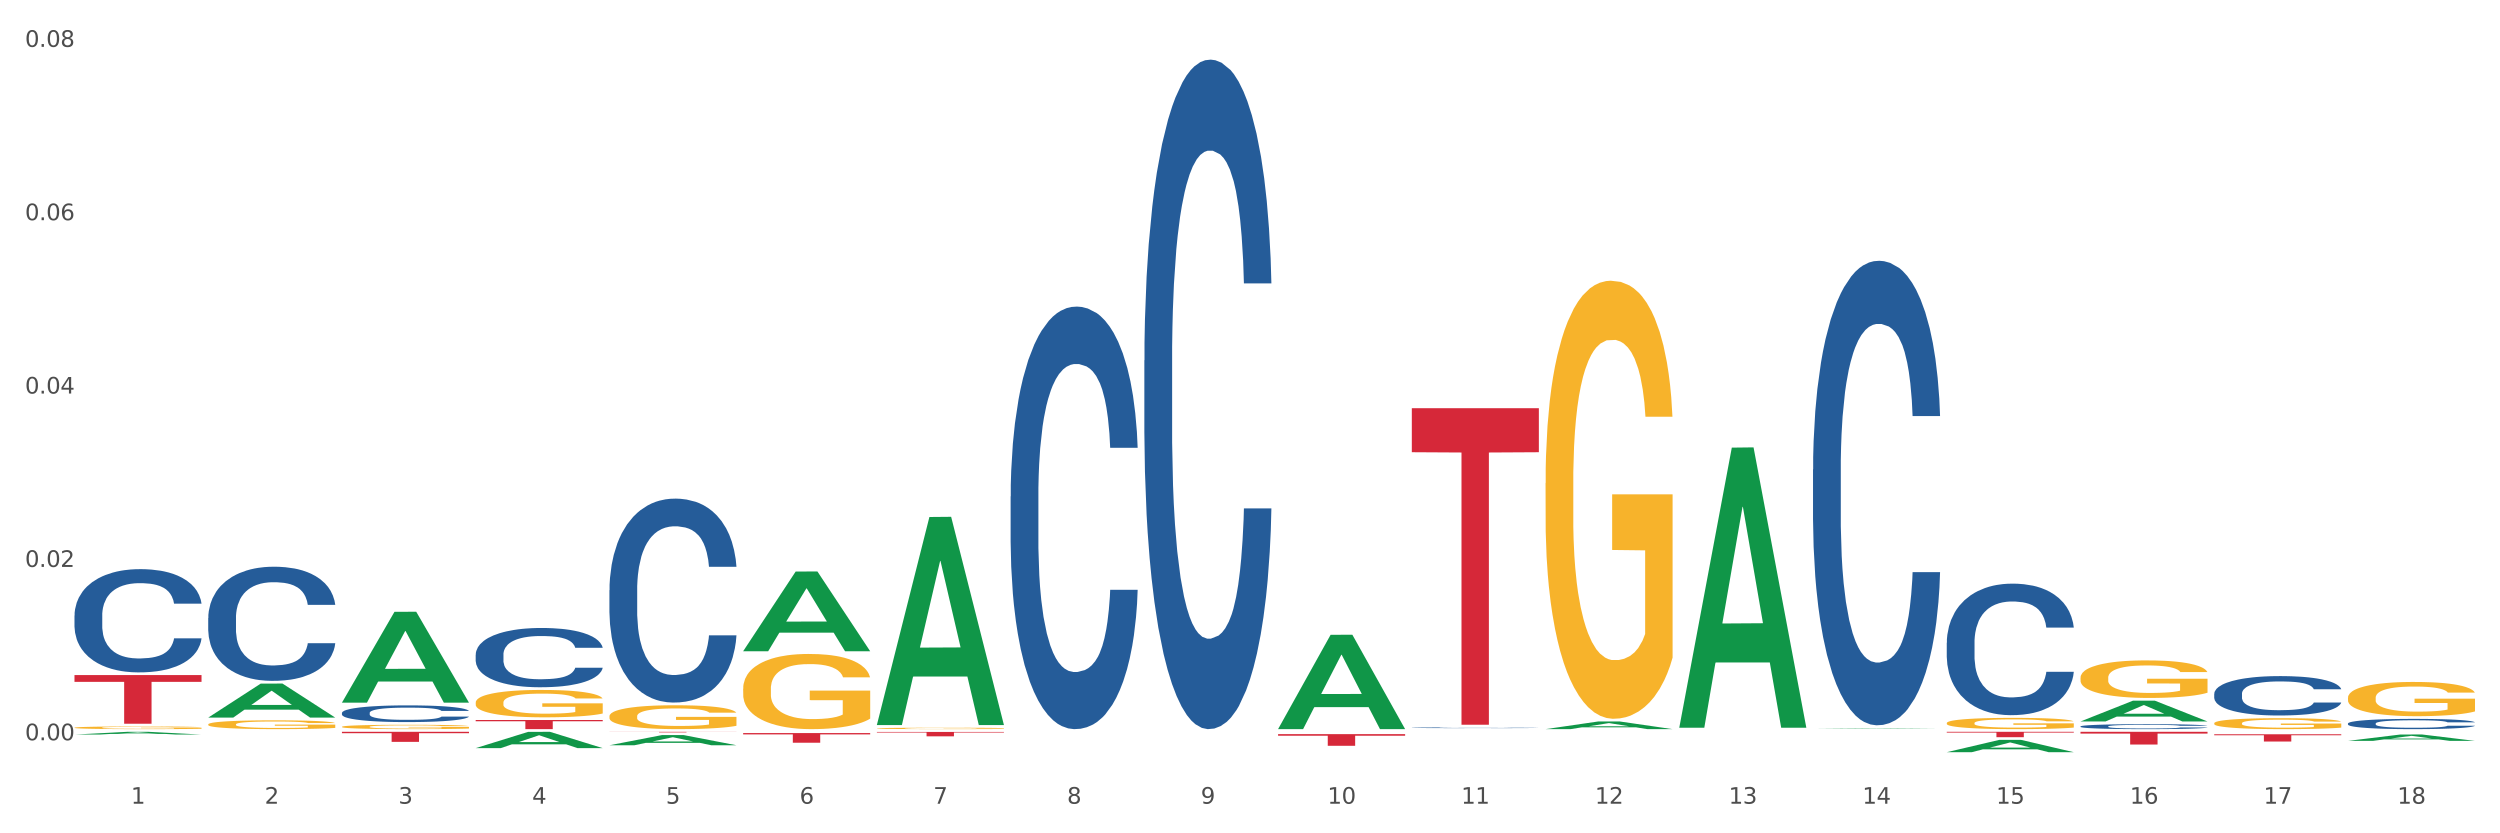 <?xml version="1.0" encoding="utf-8" standalone="no"?>
<!DOCTYPE svg PUBLIC "-//W3C//DTD SVG 1.1//EN"
  "http://www.w3.org/Graphics/SVG/1.1/DTD/svg11.dtd">
<svg xmlns:xlink="http://www.w3.org/1999/xlink" width="1080pt" height="360pt" viewBox="0 0 1080 360" xmlns="http://www.w3.org/2000/svg" version="1.1">
 <rect x="0" y="0" width="1080" height="360" fill="#333333" stroke="none"/>
 <defs>
  <style type="text/css">*{stroke-linejoin: round; stroke-linecap: butt}</style>
 </defs>
 <g id="figure_1">
  <g id="patch_1">
   <path d="M 0 360 
L 1080 360 
L 1080 0 
L 0 0 
z
" style="fill: #ffffff; stroke: #ffffff; stroke-linejoin: miter"/>
  </g>
  <g id="axes_1">
   <g id="matplotlib.axis_1">
    <g id="xtick_1">
     <g id="text_1">
      <!-- 1 -->
      <g style="fill: #4d4d4d" transform="translate(56.563 347.204) scale(0.096 -0.096)">
       <defs>
        <path id="DejaVuSans-31" d="M 794 531 
L 1825 531 
L 1825 4091 
L 703 3866 
L 703 4441 
L 1819 4666 
L 2450 4666 
L 2450 531 
L 3481 531 
L 3481 0 
L 794 0 
L 794 531 
z
" transform="scale(0.016)"/>
       </defs>
       <use xlink:href="#DejaVuSans-31"/>
      </g>
     </g>
    </g>
    <g id="xtick_2">
     <g id="text_2">
      <!-- 2 -->
      <g style="fill: #4d4d4d" transform="translate(114.336 347.204) scale(0.096 -0.096)">
       <defs>
        <path id="DejaVuSans-32" d="M 1228 531 
L 3431 531 
L 3431 0 
L 469 0 
L 469 531 
Q 828 903 1448 1529 
Q 2069 2156 2228 2338 
Q 2531 2678 2651 2914 
Q 2772 3150 2772 3378 
Q 2772 3750 2511 3984 
Q 2250 4219 1831 4219 
Q 1534 4219 1204 4116 
Q 875 4013 500 3803 
L 500 4441 
Q 881 4594 1212 4672 
Q 1544 4750 1819 4750 
Q 2544 4750 2975 4387 
Q 3406 4025 3406 3419 
Q 3406 3131 3298 2873 
Q 3191 2616 2906 2266 
Q 2828 2175 2409 1742 
Q 1991 1309 1228 531 
z
" transform="scale(0.016)"/>
       </defs>
       <use xlink:href="#DejaVuSans-32"/>
      </g>
     </g>
    </g>
    <g id="xtick_3">
     <g id="text_3">
      <!-- 3 -->
      <g style="fill: #4d4d4d" transform="translate(172.109 347.204) scale(0.096 -0.096)">
       <defs>
        <path id="DejaVuSans-33" d="M 2597 2516 
Q 3050 2419 3304 2112 
Q 3559 1806 3559 1356 
Q 3559 666 3084 287 
Q 2609 -91 1734 -91 
Q 1441 -91 1130 -33 
Q 819 25 488 141 
L 488 750 
Q 750 597 1062 519 
Q 1375 441 1716 441 
Q 2309 441 2620 675 
Q 2931 909 2931 1356 
Q 2931 1769 2642 2001 
Q 2353 2234 1838 2234 
L 1294 2234 
L 1294 2753 
L 1863 2753 
Q 2328 2753 2575 2939 
Q 2822 3125 2822 3475 
Q 2822 3834 2567 4026 
Q 2313 4219 1838 4219 
Q 1578 4219 1281 4162 
Q 984 4106 628 3988 
L 628 4550 
Q 988 4650 1302 4700 
Q 1616 4750 1894 4750 
Q 2613 4750 3031 4423 
Q 3450 4097 3450 3541 
Q 3450 3153 3228 2886 
Q 3006 2619 2597 2516 
z
" transform="scale(0.016)"/>
       </defs>
       <use xlink:href="#DejaVuSans-33"/>
      </g>
     </g>
    </g>
    <g id="xtick_4">
     <g id="text_4">
      <!-- 4 -->
      <g style="fill: #4d4d4d" transform="translate(229.882 347.204) scale(0.096 -0.096)">
       <defs>
        <path id="DejaVuSans-34" d="M 2419 4116 
L 825 1625 
L 2419 1625 
L 2419 4116 
z
M 2253 4666 
L 3047 4666 
L 3047 1625 
L 3713 1625 
L 3713 1100 
L 3047 1100 
L 3047 0 
L 2419 0 
L 2419 1100 
L 313 1100 
L 313 1709 
L 2253 4666 
z
" transform="scale(0.016)"/>
       </defs>
       <use xlink:href="#DejaVuSans-34"/>
      </g>
     </g>
    </g>
    <g id="xtick_5">
     <g id="text_5">
      <!-- 5 -->
      <g style="fill: #4d4d4d" transform="translate(287.655 347.204) scale(0.096 -0.096)">
       <defs>
        <path id="DejaVuSans-35" d="M 691 4666 
L 3169 4666 
L 3169 4134 
L 1269 4134 
L 1269 2991 
Q 1406 3038 1543 3061 
Q 1681 3084 1819 3084 
Q 2600 3084 3056 2656 
Q 3513 2228 3513 1497 
Q 3513 744 3044 326 
Q 2575 -91 1722 -91 
Q 1428 -91 1123 -41 
Q 819 9 494 109 
L 494 744 
Q 775 591 1075 516 
Q 1375 441 1709 441 
Q 2250 441 2565 725 
Q 2881 1009 2881 1497 
Q 2881 1984 2565 2268 
Q 2250 2553 1709 2553 
Q 1456 2553 1204 2497 
Q 953 2441 691 2322 
L 691 4666 
z
" transform="scale(0.016)"/>
       </defs>
       <use xlink:href="#DejaVuSans-35"/>
      </g>
     </g>
    </g>
    <g id="xtick_6">
     <g id="text_6">
      <!-- 6 -->
      <g style="fill: #4d4d4d" transform="translate(345.428 347.204) scale(0.096 -0.096)">
       <defs>
        <path id="DejaVuSans-36" d="M 2113 2584 
Q 1688 2584 1439 2293 
Q 1191 2003 1191 1497 
Q 1191 994 1439 701 
Q 1688 409 2113 409 
Q 2538 409 2786 701 
Q 3034 994 3034 1497 
Q 3034 2003 2786 2293 
Q 2538 2584 2113 2584 
z
M 3366 4563 
L 3366 3988 
Q 3128 4100 2886 4159 
Q 2644 4219 2406 4219 
Q 1781 4219 1451 3797 
Q 1122 3375 1075 2522 
Q 1259 2794 1537 2939 
Q 1816 3084 2150 3084 
Q 2853 3084 3261 2657 
Q 3669 2231 3669 1497 
Q 3669 778 3244 343 
Q 2819 -91 2113 -91 
Q 1303 -91 875 529 
Q 447 1150 447 2328 
Q 447 3434 972 4092 
Q 1497 4750 2381 4750 
Q 2619 4750 2861 4703 
Q 3103 4656 3366 4563 
z
" transform="scale(0.016)"/>
       </defs>
       <use xlink:href="#DejaVuSans-36"/>
      </g>
     </g>
    </g>
    <g id="xtick_7">
     <g id="text_7">
      <!-- 7 -->
      <g style="fill: #4d4d4d" transform="translate(403.201 347.204) scale(0.096 -0.096)">
       <defs>
        <path id="DejaVuSans-37" d="M 525 4666 
L 3525 4666 
L 3525 4397 
L 1831 0 
L 1172 0 
L 2766 4134 
L 525 4134 
L 525 4666 
z
" transform="scale(0.016)"/>
       </defs>
       <use xlink:href="#DejaVuSans-37"/>
      </g>
     </g>
    </g>
    <g id="xtick_8">
     <g id="text_8">
      <!-- 8 -->
      <g style="fill: #4d4d4d" transform="translate(460.974 347.204) scale(0.096 -0.096)">
       <defs>
        <path id="DejaVuSans-38" d="M 2034 2216 
Q 1584 2216 1326 1975 
Q 1069 1734 1069 1313 
Q 1069 891 1326 650 
Q 1584 409 2034 409 
Q 2484 409 2743 651 
Q 3003 894 3003 1313 
Q 3003 1734 2745 1975 
Q 2488 2216 2034 2216 
z
M 1403 2484 
Q 997 2584 770 2862 
Q 544 3141 544 3541 
Q 544 4100 942 4425 
Q 1341 4750 2034 4750 
Q 2731 4750 3128 4425 
Q 3525 4100 3525 3541 
Q 3525 3141 3298 2862 
Q 3072 2584 2669 2484 
Q 3125 2378 3379 2068 
Q 3634 1759 3634 1313 
Q 3634 634 3220 271 
Q 2806 -91 2034 -91 
Q 1263 -91 848 271 
Q 434 634 434 1313 
Q 434 1759 690 2068 
Q 947 2378 1403 2484 
z
M 1172 3481 
Q 1172 3119 1398 2916 
Q 1625 2713 2034 2713 
Q 2441 2713 2670 2916 
Q 2900 3119 2900 3481 
Q 2900 3844 2670 4047 
Q 2441 4250 2034 4250 
Q 1625 4250 1398 4047 
Q 1172 3844 1172 3481 
z
" transform="scale(0.016)"/>
       </defs>
       <use xlink:href="#DejaVuSans-38"/>
      </g>
     </g>
    </g>
    <g id="xtick_9">
     <g id="text_9">
      <!-- 9 -->
      <g style="fill: #4d4d4d" transform="translate(518.747 347.204) scale(0.096 -0.096)">
       <defs>
        <path id="DejaVuSans-39" d="M 703 97 
L 703 672 
Q 941 559 1184 500 
Q 1428 441 1663 441 
Q 2288 441 2617 861 
Q 2947 1281 2994 2138 
Q 2813 1869 2534 1725 
Q 2256 1581 1919 1581 
Q 1219 1581 811 2004 
Q 403 2428 403 3163 
Q 403 3881 828 4315 
Q 1253 4750 1959 4750 
Q 2769 4750 3195 4129 
Q 3622 3509 3622 2328 
Q 3622 1225 3098 567 
Q 2575 -91 1691 -91 
Q 1453 -91 1209 -44 
Q 966 3 703 97 
z
M 1959 2075 
Q 2384 2075 2632 2365 
Q 2881 2656 2881 3163 
Q 2881 3666 2632 3958 
Q 2384 4250 1959 4250 
Q 1534 4250 1286 3958 
Q 1038 3666 1038 3163 
Q 1038 2656 1286 2365 
Q 1534 2075 1959 2075 
z
" transform="scale(0.016)"/>
       </defs>
       <use xlink:href="#DejaVuSans-39"/>
      </g>
     </g>
    </g>
    <g id="xtick_10">
     <g id="text_10">
      <!-- 10 -->
      <g style="fill: #4d4d4d" transform="translate(573.466 347.204) scale(0.096 -0.096)">
       <defs>
        <path id="DejaVuSans-30" d="M 2034 4250 
Q 1547 4250 1301 3770 
Q 1056 3291 1056 2328 
Q 1056 1369 1301 889 
Q 1547 409 2034 409 
Q 2525 409 2770 889 
Q 3016 1369 3016 2328 
Q 3016 3291 2770 3770 
Q 2525 4250 2034 4250 
z
M 2034 4750 
Q 2819 4750 3233 4129 
Q 3647 3509 3647 2328 
Q 3647 1150 3233 529 
Q 2819 -91 2034 -91 
Q 1250 -91 836 529 
Q 422 1150 422 2328 
Q 422 3509 836 4129 
Q 1250 4750 2034 4750 
z
" transform="scale(0.016)"/>
       </defs>
       <use xlink:href="#DejaVuSans-31"/>
       <use xlink:href="#DejaVuSans-30" transform="translate(63.623 0)"/>
      </g>
     </g>
    </g>
    <g id="xtick_11">
     <g id="text_11">
      <!-- 11 -->
      <g style="fill: #4d4d4d" transform="translate(631.239 347.204) scale(0.096 -0.096)">
       <use xlink:href="#DejaVuSans-31"/>
       <use xlink:href="#DejaVuSans-31" transform="translate(63.623 0)"/>
      </g>
     </g>
    </g>
    <g id="xtick_12">
     <g id="text_12">
      <!-- 12 -->
      <g style="fill: #4d4d4d" transform="translate(689.012 347.204) scale(0.096 -0.096)">
       <use xlink:href="#DejaVuSans-31"/>
       <use xlink:href="#DejaVuSans-32" transform="translate(63.623 0)"/>
      </g>
     </g>
    </g>
    <g id="xtick_13">
     <g id="text_13">
      <!-- 13 -->
      <g style="fill: #4d4d4d" transform="translate(746.785 347.204) scale(0.096 -0.096)">
       <use xlink:href="#DejaVuSans-31"/>
       <use xlink:href="#DejaVuSans-33" transform="translate(63.623 0)"/>
      </g>
     </g>
    </g>
    <g id="xtick_14">
     <g id="text_14">
      <!-- 14 -->
      <g style="fill: #4d4d4d" transform="translate(804.558 347.204) scale(0.096 -0.096)">
       <use xlink:href="#DejaVuSans-31"/>
       <use xlink:href="#DejaVuSans-34" transform="translate(63.623 0)"/>
      </g>
     </g>
    </g>
    <g id="xtick_15">
     <g id="text_15">
      <!-- 15 -->
      <g style="fill: #4d4d4d" transform="translate(862.331 347.204) scale(0.096 -0.096)">
       <use xlink:href="#DejaVuSans-31"/>
       <use xlink:href="#DejaVuSans-35" transform="translate(63.623 0)"/>
      </g>
     </g>
    </g>
    <g id="xtick_16">
     <g id="text_16">
      <!-- 16 -->
      <g style="fill: #4d4d4d" transform="translate(920.104 347.204) scale(0.096 -0.096)">
       <use xlink:href="#DejaVuSans-31"/>
       <use xlink:href="#DejaVuSans-36" transform="translate(63.623 0)"/>
      </g>
     </g>
    </g>
    <g id="xtick_17">
     <g id="text_17">
      <!-- 17 -->
      <g style="fill: #4d4d4d" transform="translate(977.877 347.204) scale(0.096 -0.096)">
       <use xlink:href="#DejaVuSans-31"/>
       <use xlink:href="#DejaVuSans-37" transform="translate(63.623 0)"/>
      </g>
     </g>
    </g>
    <g id="xtick_18">
     <g id="text_18">
      <!-- 18 -->
      <g style="fill: #4d4d4d" transform="translate(1035.65 347.204) scale(0.096 -0.096)">
       <use xlink:href="#DejaVuSans-31"/>
       <use xlink:href="#DejaVuSans-38" transform="translate(63.623 0)"/>
      </g>
     </g>
    </g>
    <g id="xtick_19"/>
    <g id="xtick_20"/>
    <g id="xtick_21"/>
    <g id="xtick_22"/>
    <g id="xtick_23"/>
    <g id="xtick_24"/>
    <g id="xtick_25"/>
    <g id="xtick_26"/>
    <g id="xtick_27"/>
    <g id="xtick_28"/>
    <g id="xtick_29"/>
    <g id="xtick_30"/>
    <g id="xtick_31"/>
    <g id="xtick_32"/>
    <g id="xtick_33"/>
    <g id="xtick_34"/>
    <g id="xtick_35"/>
   </g>
   <g id="matplotlib.axis_2">
    <g id="ytick_1">
     <g id="text_19">
      <!-- 0.00 -->
      <g style="fill: #4d4d4d" transform="translate(10.8 319.797) scale(0.096 -0.096)">
       <defs>
        <path id="DejaVuSans-2e" d="M 684 794 
L 1344 794 
L 1344 0 
L 684 0 
L 684 794 
z
" transform="scale(0.016)"/>
       </defs>
       <use xlink:href="#DejaVuSans-30"/>
       <use xlink:href="#DejaVuSans-2e" transform="translate(63.623 0)"/>
       <use xlink:href="#DejaVuSans-30" transform="translate(95.41 0)"/>
       <use xlink:href="#DejaVuSans-30" transform="translate(159.033 0)"/>
      </g>
     </g>
    </g>
    <g id="ytick_2">
     <g id="text_20">
      <!-- 0.02 -->
      <g style="fill: #4d4d4d" transform="translate(10.8 244.908) scale(0.096 -0.096)">
       <use xlink:href="#DejaVuSans-30"/>
       <use xlink:href="#DejaVuSans-2e" transform="translate(63.623 0)"/>
       <use xlink:href="#DejaVuSans-30" transform="translate(95.41 0)"/>
       <use xlink:href="#DejaVuSans-32" transform="translate(159.033 0)"/>
      </g>
     </g>
    </g>
    <g id="ytick_3">
     <g id="text_21">
      <!-- 0.04 -->
      <g style="fill: #4d4d4d" transform="translate(10.8 170.02) scale(0.096 -0.096)">
       <use xlink:href="#DejaVuSans-30"/>
       <use xlink:href="#DejaVuSans-2e" transform="translate(63.623 0)"/>
       <use xlink:href="#DejaVuSans-30" transform="translate(95.41 0)"/>
       <use xlink:href="#DejaVuSans-34" transform="translate(159.033 0)"/>
      </g>
     </g>
    </g>
    <g id="ytick_4">
     <g id="text_22">
      <!-- 0.06 -->
      <g style="fill: #4d4d4d" transform="translate(10.8 95.132) scale(0.096 -0.096)">
       <use xlink:href="#DejaVuSans-30"/>
       <use xlink:href="#DejaVuSans-2e" transform="translate(63.623 0)"/>
       <use xlink:href="#DejaVuSans-30" transform="translate(95.41 0)"/>
       <use xlink:href="#DejaVuSans-36" transform="translate(159.033 0)"/>
      </g>
     </g>
    </g>
    <g id="ytick_5">
     <g id="text_23">
      <!-- 0.08 -->
      <g style="fill: #4d4d4d" transform="translate(10.8 20.243) scale(0.096 -0.096)">
       <use xlink:href="#DejaVuSans-30"/>
       <use xlink:href="#DejaVuSans-2e" transform="translate(63.623 0)"/>
       <use xlink:href="#DejaVuSans-30" transform="translate(95.41 0)"/>
       <use xlink:href="#DejaVuSans-38" transform="translate(159.033 0)"/>
      </g>
     </g>
    </g>
    <g id="ytick_6"/>
    <g id="ytick_7"/>
    <g id="ytick_8"/>
    <g id="ytick_9"/>
   </g>
   <g id="PolyCollection_1">
    <path d="M 32.175 317.328 
L 32.232 317.327 
L 54.864 316.15 
L 64.257 316.149 
L 87.059 317.33 
L 76.196 317.33 
L 71.273 317.055 
L 47.905 317.055 
L 47.735 317.06 
L 42.982 317.33 
L 32.175 317.33 
L 32.175 317.328 
L 50.847 316.891 
L 68.331 316.89 
L 59.674 316.401 
L 59.561 316.399 
L 59.447 316.402 
L 50.79 316.89 
L 50.847 316.891 
L 32.175 317.328 
z
" clip-path="url(#peb8d18ed8e)" style="fill: #109648"/>
    <path d="M 263.267 316.149 
L 318.151 316.149 
L 318.151 316.183 
L 296.562 316.183 
L 296.562 316.392 
L 284.726 316.392 
L 284.726 316.183 
L 263.267 316.183 
L 263.267 316.15 
L 263.267 316.149 
z
" clip-path="url(#peb8d18ed8e)" style="fill: #d62839"/>
    <path d="M 205.494 311.048 
L 260.378 311.048 
L 260.378 311.596 
L 238.789 311.6 
L 238.789 314.988 
L 226.953 314.988 
L 226.953 311.6 
L 205.494 311.596 
L 205.494 311.052 
L 205.494 311.048 
z
" clip-path="url(#peb8d18ed8e)" style="fill: #d62839"/>
    <path d="M 552.132 314.911 
L 552.188 314.873 
L 574.821 274.237 
L 584.214 274.198 
L 607.016 314.988 
L 596.152 314.988 
L 591.23 305.489 
L 567.862 305.489 
L 567.692 305.643 
L 562.939 314.988 
L 552.132 314.988 
L 552.132 314.911 
L 570.804 299.821 
L 588.288 299.783 
L 579.631 282.893 
L 579.517 282.816 
L 579.404 282.931 
L 570.747 299.783 
L 570.804 299.821 
L 552.132 314.911 
z
" clip-path="url(#peb8d18ed8e)" style="fill: #109648"/>
    <path d="M 378.813 313.047 
L 378.869 312.962 
L 401.502 223.344 
L 410.895 223.26 
L 433.697 313.215 
L 422.834 313.215 
L 417.911 292.268 
L 394.543 292.268 
L 394.373 292.606 
L 389.62 313.215 
L 378.813 313.215 
L 378.813 313.047 
L 397.485 279.767 
L 414.969 279.683 
L 406.312 242.433 
L 406.198 242.264 
L 406.085 242.518 
L 397.428 279.683 
L 397.485 279.767 
L 378.813 313.047 
z
" clip-path="url(#peb8d18ed8e)" style="fill: #109648"/>
    <path d="M 321.04 281.283 
L 321.096 281.25 
L 343.729 246.904 
L 353.122 246.872 
L 375.924 281.347 
L 365.061 281.347 
L 360.138 273.319 
L 336.77 273.319 
L 336.6 273.449 
L 331.847 281.347 
L 321.04 281.347 
L 321.04 281.283 
L 339.712 268.528 
L 357.196 268.496 
L 348.539 254.22 
L 348.425 254.156 
L 348.312 254.253 
L 339.655 268.496 
L 339.712 268.528 
L 321.04 281.283 
z
" clip-path="url(#peb8d18ed8e)" style="fill: #109648"/>
    <path d="M 263.267 321.944 
L 263.324 321.94 
L 285.956 317.558 
L 295.349 317.554 
L 318.151 321.952 
L 307.288 321.952 
L 302.365 320.928 
L 278.997 320.928 
L 278.827 320.944 
L 274.074 321.952 
L 263.267 321.952 
L 263.267 321.944 
L 281.939 320.317 
L 299.423 320.312 
L 290.766 318.491 
L 290.653 318.483 
L 290.539 318.495 
L 281.882 320.312 
L 281.939 320.317 
L 263.267 321.944 
z
" clip-path="url(#peb8d18ed8e)" style="fill: #109648"/>
    <path d="M 205.494 323.185 
L 205.551 323.179 
L 228.183 316.156 
L 237.576 316.149 
L 260.378 323.199 
L 249.515 323.199 
L 244.592 321.557 
L 221.224 321.557 
L 221.054 321.584 
L 216.301 323.199 
L 205.494 323.199 
L 205.494 323.185 
L 224.166 320.578 
L 241.65 320.571 
L 232.993 317.652 
L 232.88 317.639 
L 232.766 317.658 
L 224.109 320.571 
L 224.166 320.578 
L 205.494 323.185 
z
" clip-path="url(#peb8d18ed8e)" style="fill: #109648"/>
    <path d="M 725.451 314.156 
L 725.507 314.042 
L 748.14 193.376 
L 757.533 193.262 
L 780.335 314.383 
L 769.471 314.383 
L 764.549 286.179 
L 741.181 286.179 
L 741.011 286.633 
L 736.258 314.383 
L 725.451 314.383 
L 725.451 314.156 
L 744.123 269.347 
L 761.607 269.233 
L 752.95 219.078 
L 752.836 218.851 
L 752.723 219.192 
L 744.066 269.233 
L 744.123 269.347 
L 725.451 314.156 
z
" clip-path="url(#peb8d18ed8e)" style="fill: #109648"/>
    <path d="M 956.543 317.19 
L 1011.427 317.19 
L 1011.427 317.629 
L 989.837 317.632 
L 989.837 320.347 
L 978.002 320.347 
L 978.002 317.632 
L 956.543 317.629 
L 956.543 317.193 
L 956.543 317.19 
z
" clip-path="url(#peb8d18ed8e)" style="fill: #d62839"/>
    <path d="M 898.77 316.149 
L 953.654 316.149 
L 953.654 316.912 
L 932.064 316.918 
L 932.064 321.64 
L 920.229 321.64 
L 920.229 316.918 
L 898.77 316.912 
L 898.77 316.154 
L 898.77 316.149 
z
" clip-path="url(#peb8d18ed8e)" style="fill: #d62839"/>
    <path d="M 840.997 316.149 
L 895.881 316.149 
L 895.881 316.47 
L 874.291 316.473 
L 874.291 318.46 
L 862.456 318.46 
L 862.456 316.473 
L 840.997 316.47 
L 840.997 316.151 
L 840.997 316.149 
z
" clip-path="url(#peb8d18ed8e)" style="fill: #d62839"/>
    <path d="M 609.905 176.355 
L 664.789 176.355 
L 664.789 195.356 
L 643.2 195.484 
L 643.2 313.085 
L 631.364 313.085 
L 631.364 195.484 
L 609.905 195.356 
L 609.905 176.483 
L 609.905 176.355 
z
" clip-path="url(#peb8d18ed8e)" style="fill: #d62839"/>
    <path d="M 552.132 317.143 
L 607.016 317.143 
L 607.016 317.842 
L 585.427 317.847 
L 585.427 322.175 
L 573.591 322.175 
L 573.591 317.847 
L 552.132 317.842 
L 552.132 317.148 
L 552.132 317.143 
z
" clip-path="url(#peb8d18ed8e)" style="fill: #d62839"/>
    <path d="M 378.813 316.183 
L 433.697 316.183 
L 433.697 316.45 
L 412.108 316.452 
L 412.108 318.105 
L 400.272 318.105 
L 400.272 316.452 
L 378.813 316.45 
L 378.813 316.185 
L 378.813 316.183 
z
" clip-path="url(#peb8d18ed8e)" style="fill: #d62839"/>
    <path d="M 783.224 314.705 
L 783.28 314.705 
L 805.913 314.494 
L 815.306 314.494 
L 838.108 314.705 
L 827.244 314.705 
L 822.322 314.656 
L 798.953 314.656 
L 798.784 314.657 
L 794.031 314.705 
L 783.224 314.705 
L 783.224 314.705 
L 801.896 314.627 
L 819.38 314.626 
L 810.722 314.539 
L 810.609 314.538 
L 810.496 314.539 
L 801.839 314.626 
L 801.896 314.627 
L 783.224 314.705 
z
" clip-path="url(#peb8d18ed8e)" style="fill: #109648"/>
    <path d="M 32.175 291.636 
L 87.059 291.636 
L 87.059 294.558 
L 65.47 294.578 
L 65.47 312.666 
L 53.635 312.666 
L 53.635 294.578 
L 32.175 294.558 
L 32.175 291.655 
L 32.175 291.636 
z
" clip-path="url(#peb8d18ed8e)" style="fill: #d62839"/>
    <path d="M 147.721 316.149 
L 202.605 316.149 
L 202.605 316.751 
L 181.016 316.755 
L 181.016 320.479 
L 169.18 320.479 
L 169.18 316.755 
L 147.721 316.751 
L 147.721 316.153 
L 147.721 316.149 
z
" clip-path="url(#peb8d18ed8e)" style="fill: #d62839"/>
    <path d="M 667.678 314.982 
L 667.734 314.978 
L 690.367 311.684 
L 699.76 311.681 
L 722.562 314.988 
L 711.698 314.988 
L 706.776 314.218 
L 683.408 314.218 
L 683.238 314.23 
L 678.485 314.988 
L 667.678 314.988 
L 667.678 314.982 
L 686.35 313.758 
L 703.834 313.755 
L 695.177 312.386 
L 695.063 312.379 
L 694.95 312.389 
L 686.293 313.755 
L 686.35 313.758 
L 667.678 314.982 
z
" clip-path="url(#peb8d18ed8e)" style="fill: #109648"/>
    <path d="M 321.04 316.683 
L 375.924 316.683 
L 375.924 317.265 
L 354.335 317.269 
L 354.335 320.872 
L 342.499 320.872 
L 342.499 317.269 
L 321.04 317.265 
L 321.04 316.687 
L 321.04 316.683 
z
" clip-path="url(#peb8d18ed8e)" style="fill: #d62839"/>
    <path d="M 1014.316 301.438 
L 1014.38 301.425 
L 1014.38 300.939 
L 1014.51 300.52 
L 1015.158 299.506 
L 1016.13 298.669 
L 1016.843 298.223 
L 1017.556 297.858 
L 1018.398 297.493 
L 1019.435 297.115 
L 1021.314 296.561 
L 1022.48 296.277 
L 1023.906 295.98 
L 1026.498 295.548 
L 1028.377 295.305 
L 1030.321 295.102 
L 1033.496 294.859 
L 1035.57 294.751 
L 1037.773 294.67 
L 1040.429 294.616 
L 1042.438 294.602 
L 1046.845 294.643 
L 1050.603 294.764 
L 1052.417 294.859 
L 1054.75 295.021 
L 1055.981 295.129 
L 1057.99 295.345 
L 1060.063 295.629 
L 1061.489 295.872 
L 1063.627 296.331 
L 1065.247 296.791 
L 1066.738 297.358 
L 1067.515 297.75 
L 1068.098 298.115 
L 1068.617 298.534 
L 1069.135 299.196 
L 1057.471 299.196 
L 1057.018 298.723 
L 1056.305 298.277 
L 1055.268 297.845 
L 1054.361 297.574 
L 1052.806 297.237 
L 1051.38 297.02 
L 1049.89 296.858 
L 1048.076 296.723 
L 1046.65 296.656 
L 1044.641 296.602 
L 1040.689 296.615 
L 1038.032 296.723 
L 1036.218 296.858 
L 1035.051 296.98 
L 1034.014 297.115 
L 1032.848 297.304 
L 1031.487 297.588 
L 1030.515 297.845 
L 1029.543 298.169 
L 1028.766 298.493 
L 1028.053 298.871 
L 1027.47 299.277 
L 1027.016 299.696 
L 1026.627 300.209 
L 1026.303 301.06 
L 1026.303 302.911 
L 1026.433 303.33 
L 1026.757 303.884 
L 1027.146 304.303 
L 1027.794 304.803 
L 1028.377 305.14 
L 1029.479 305.627 
L 1030.71 306.032 
L 1031.682 306.289 
L 1032.654 306.505 
L 1034.338 306.802 
L 1036.218 307.045 
L 1037.838 307.194 
L 1040.041 307.329 
L 1041.531 307.383 
L 1042.827 307.41 
L 1046.002 307.41 
L 1048.27 307.37 
L 1050.797 307.275 
L 1052.741 307.153 
L 1054.361 307.005 
L 1056.176 306.762 
L 1057.342 306.532 
L 1057.342 303.708 
L 1043.086 303.695 
L 1043.086 301.817 
L 1069.2 301.817 
L 1069.2 307.329 
L 1068.098 307.613 
L 1066.867 307.869 
L 1065.571 308.099 
L 1063.627 308.383 
L 1061.295 308.653 
L 1059.221 308.842 
L 1057.018 309.004 
L 1054.426 309.153 
L 1051.056 309.288 
L 1048.983 309.342 
L 1046.391 309.383 
L 1043.345 309.396 
L 1040.689 309.369 
L 1038.097 309.302 
L 1035.375 309.18 
L 1032.718 309.004 
L 1030.71 308.829 
L 1028.701 308.613 
L 1026.563 308.329 
L 1024.878 308.059 
L 1023.582 307.815 
L 1022.156 307.505 
L 1020.601 307.099 
L 1019.435 306.735 
L 1018.398 306.356 
L 1017.296 305.87 
L 1016.519 305.451 
L 1015.741 304.924 
L 1015.288 304.532 
L 1014.769 303.924 
L 1014.38 303.073 
L 1014.316 301.438 
z
" clip-path="url(#peb8d18ed8e)" style="fill: #f7b32b"/>
    <path d="M 263.267 309.435 
L 263.332 309.426 
L 263.332 309.087 
L 263.461 308.794 
L 264.109 308.087 
L 265.081 307.503 
L 265.794 307.192 
L 266.507 306.937 
L 267.349 306.683 
L 268.386 306.419 
L 270.265 306.032 
L 271.432 305.834 
L 272.857 305.627 
L 275.449 305.325 
L 277.328 305.156 
L 279.272 305.014 
L 282.447 304.845 
L 284.521 304.769 
L 286.724 304.713 
L 289.381 304.675 
L 291.389 304.666 
L 295.796 304.694 
L 299.554 304.779 
L 301.368 304.845 
L 303.701 304.958 
L 304.932 305.033 
L 306.941 305.184 
L 309.015 305.382 
L 310.44 305.552 
L 312.579 305.872 
L 314.199 306.193 
L 315.689 306.589 
L 316.466 306.862 
L 317.05 307.116 
L 317.568 307.409 
L 318.086 307.871 
L 306.423 307.871 
L 305.969 307.541 
L 305.256 307.23 
L 304.22 306.928 
L 303.312 306.739 
L 301.757 306.504 
L 300.332 306.353 
L 298.841 306.24 
L 297.027 306.146 
L 295.601 306.098 
L 293.593 306.061 
L 289.64 306.07 
L 286.983 306.146 
L 285.169 306.24 
L 284.002 306.325 
L 282.966 306.419 
L 281.799 306.551 
L 280.439 306.749 
L 279.467 306.928 
L 278.495 307.154 
L 277.717 307.38 
L 277.004 307.644 
L 276.421 307.927 
L 275.967 308.219 
L 275.579 308.578 
L 275.255 309.171 
L 275.255 310.463 
L 275.384 310.755 
L 275.708 311.142 
L 276.097 311.434 
L 276.745 311.783 
L 277.328 312.018 
L 278.43 312.358 
L 279.661 312.64 
L 280.633 312.82 
L 281.605 312.97 
L 283.29 313.178 
L 285.169 313.347 
L 286.789 313.451 
L 288.992 313.545 
L 290.482 313.583 
L 291.778 313.602 
L 294.953 313.602 
L 297.221 313.574 
L 299.748 313.508 
L 301.692 313.423 
L 303.312 313.319 
L 305.127 313.15 
L 306.293 312.989 
L 306.293 311.019 
L 292.037 311.01 
L 292.037 309.699 
L 318.151 309.699 
L 318.151 313.545 
L 317.05 313.743 
L 315.819 313.923 
L 314.523 314.083 
L 312.579 314.281 
L 310.246 314.469 
L 308.172 314.601 
L 305.969 314.714 
L 303.377 314.818 
L 300.008 314.912 
L 297.934 314.95 
L 295.342 314.978 
L 292.297 314.988 
L 289.64 314.969 
L 287.048 314.922 
L 284.326 314.837 
L 281.67 314.714 
L 279.661 314.592 
L 277.652 314.441 
L 275.514 314.243 
L 273.829 314.054 
L 272.533 313.885 
L 271.108 313.668 
L 269.552 313.385 
L 268.386 313.131 
L 267.349 312.867 
L 266.248 312.527 
L 265.47 312.235 
L 264.692 311.867 
L 264.239 311.594 
L 263.721 311.17 
L 263.332 310.576 
L 263.267 309.435 
z
" clip-path="url(#peb8d18ed8e)" style="fill: #f7b32b"/>
    <path d="M 205.494 303.523 
L 205.559 303.513 
L 205.559 303.124 
L 205.688 302.789 
L 206.336 301.978 
L 207.308 301.309 
L 208.021 300.952 
L 208.734 300.66 
L 209.576 300.369 
L 210.613 300.066 
L 212.492 299.623 
L 213.659 299.396 
L 215.084 299.158 
L 217.676 298.813 
L 219.555 298.618 
L 221.499 298.456 
L 224.674 298.262 
L 226.748 298.175 
L 228.951 298.111 
L 231.608 298.067 
L 233.616 298.056 
L 238.023 298.089 
L 241.781 298.186 
L 243.595 298.262 
L 245.928 298.391 
L 247.159 298.478 
L 249.168 298.651 
L 251.242 298.878 
L 252.667 299.072 
L 254.806 299.439 
L 256.426 299.807 
L 257.916 300.261 
L 258.694 300.574 
L 259.277 300.866 
L 259.795 301.2 
L 260.313 301.73 
L 248.65 301.73 
L 248.196 301.352 
L 247.483 300.995 
L 246.447 300.649 
L 245.539 300.433 
L 243.984 300.163 
L 242.559 299.99 
L 241.068 299.861 
L 239.254 299.753 
L 237.828 299.699 
L 235.82 299.655 
L 231.867 299.666 
L 229.21 299.753 
L 227.396 299.861 
L 226.229 299.958 
L 225.193 300.066 
L 224.026 300.217 
L 222.666 300.444 
L 221.694 300.649 
L 220.722 300.909 
L 219.944 301.168 
L 219.231 301.471 
L 218.648 301.795 
L 218.194 302.13 
L 217.806 302.54 
L 217.482 303.221 
L 217.482 304.701 
L 217.611 305.036 
L 217.935 305.479 
L 218.324 305.814 
L 218.972 306.214 
L 219.555 306.484 
L 220.657 306.873 
L 221.888 307.197 
L 222.86 307.402 
L 223.832 307.575 
L 225.517 307.813 
L 227.396 308.007 
L 229.016 308.126 
L 231.219 308.234 
L 232.709 308.277 
L 234.005 308.299 
L 237.18 308.299 
L 239.448 308.266 
L 241.975 308.191 
L 243.919 308.093 
L 245.539 307.975 
L 247.354 307.78 
L 248.52 307.596 
L 248.52 305.338 
L 234.264 305.328 
L 234.264 303.826 
L 260.378 303.826 
L 260.378 308.234 
L 259.277 308.461 
L 258.046 308.666 
L 256.75 308.85 
L 254.806 309.077 
L 252.473 309.293 
L 250.399 309.444 
L 248.196 309.574 
L 245.604 309.692 
L 242.235 309.8 
L 240.161 309.844 
L 237.569 309.876 
L 234.524 309.887 
L 231.867 309.865 
L 229.275 309.811 
L 226.553 309.714 
L 223.897 309.574 
L 221.888 309.433 
L 219.879 309.26 
L 217.741 309.033 
L 216.056 308.817 
L 214.76 308.623 
L 213.335 308.374 
L 211.779 308.05 
L 210.613 307.759 
L 209.576 307.456 
L 208.475 307.067 
L 207.697 306.732 
L 206.92 306.311 
L 206.466 305.997 
L 205.948 305.511 
L 205.559 304.831 
L 205.494 303.523 
z
" clip-path="url(#peb8d18ed8e)" style="fill: #f7b32b"/>
    <path d="M 147.721 313.974 
L 147.786 313.972 
L 147.786 313.91 
L 147.915 313.857 
L 148.563 313.728 
L 149.535 313.621 
L 150.248 313.564 
L 150.961 313.518 
L 151.803 313.471 
L 152.84 313.423 
L 154.719 313.353 
L 155.886 313.316 
L 157.311 313.279 
L 159.903 313.223 
L 161.782 313.192 
L 163.726 313.167 
L 166.901 313.136 
L 168.975 313.122 
L 171.178 313.112 
L 173.835 313.105 
L 175.844 313.103 
L 180.25 313.108 
L 184.008 313.124 
L 185.822 313.136 
L 188.155 313.156 
L 189.386 313.17 
L 191.395 313.198 
L 193.469 313.234 
L 194.894 313.265 
L 197.033 313.323 
L 198.653 313.382 
L 200.143 313.454 
L 200.921 313.504 
L 201.504 313.55 
L 202.022 313.604 
L 202.54 313.688 
L 190.877 313.688 
L 190.423 313.628 
L 189.71 313.571 
L 188.674 313.516 
L 187.766 313.482 
L 186.211 313.439 
L 184.786 313.411 
L 183.295 313.39 
L 181.481 313.373 
L 180.055 313.365 
L 178.047 313.358 
L 174.094 313.359 
L 171.437 313.373 
L 169.623 313.39 
L 168.456 313.406 
L 167.42 313.423 
L 166.253 313.447 
L 164.893 313.483 
L 163.921 313.516 
L 162.949 313.557 
L 162.171 313.599 
L 161.458 313.647 
L 160.875 313.699 
L 160.421 313.752 
L 160.033 313.817 
L 159.709 313.926 
L 159.709 314.162 
L 159.838 314.215 
L 160.162 314.285 
L 160.551 314.339 
L 161.199 314.402 
L 161.782 314.446 
L 162.884 314.507 
L 164.115 314.559 
L 165.087 314.592 
L 166.059 314.619 
L 167.744 314.657 
L 169.623 314.688 
L 171.243 314.707 
L 173.446 314.724 
L 174.936 314.731 
L 176.232 314.735 
L 179.407 314.735 
L 181.675 314.73 
L 184.203 314.717 
L 186.146 314.702 
L 187.766 314.683 
L 189.581 314.652 
L 190.747 314.623 
L 190.747 314.263 
L 176.491 314.261 
L 176.491 314.022 
L 202.605 314.022 
L 202.605 314.724 
L 201.504 314.761 
L 200.273 314.793 
L 198.977 314.822 
L 197.033 314.859 
L 194.7 314.893 
L 192.626 314.917 
L 190.423 314.938 
L 187.831 314.957 
L 184.462 314.974 
L 182.388 314.981 
L 179.796 314.986 
L 176.751 314.988 
L 174.094 314.984 
L 171.502 314.976 
L 168.78 314.96 
L 166.124 314.938 
L 164.115 314.915 
L 162.106 314.888 
L 159.968 314.852 
L 158.283 314.817 
L 156.987 314.786 
L 155.562 314.747 
L 154.006 314.695 
L 152.84 314.649 
L 151.803 314.6 
L 150.702 314.538 
L 149.924 314.485 
L 149.147 314.418 
L 148.693 314.368 
L 148.175 314.291 
L 147.786 314.182 
L 147.721 313.974 
z
" clip-path="url(#peb8d18ed8e)" style="fill: #f7b32b"/>
    <path d="M 89.948 312.938 
L 90.013 312.935 
L 90.013 312.81 
L 90.142 312.702 
L 90.79 312.441 
L 91.762 312.225 
L 92.475 312.11 
L 93.188 312.016 
L 94.03 311.922 
L 95.067 311.825 
L 96.946 311.682 
L 98.113 311.609 
L 99.538 311.533 
L 102.13 311.421 
L 104.009 311.359 
L 105.953 311.306 
L 109.128 311.244 
L 111.202 311.216 
L 113.405 311.195 
L 116.062 311.181 
L 118.071 311.178 
L 122.477 311.188 
L 126.235 311.22 
L 128.049 311.244 
L 130.382 311.286 
L 131.613 311.313 
L 133.622 311.369 
L 135.696 311.442 
L 137.121 311.505 
L 139.26 311.623 
L 140.88 311.741 
L 142.37 311.888 
L 143.148 311.988 
L 143.731 312.082 
L 144.249 312.19 
L 144.768 312.361 
L 133.104 312.361 
L 132.65 312.239 
L 131.937 312.124 
L 130.901 312.013 
L 129.993 311.943 
L 128.438 311.856 
L 127.013 311.801 
L 125.522 311.759 
L 123.708 311.724 
L 122.282 311.707 
L 120.274 311.693 
L 116.321 311.696 
L 113.664 311.724 
L 111.85 311.759 
L 110.684 311.79 
L 109.647 311.825 
L 108.48 311.874 
L 107.12 311.947 
L 106.148 312.013 
L 105.176 312.096 
L 104.398 312.18 
L 103.685 312.277 
L 103.102 312.382 
L 102.648 312.489 
L 102.26 312.622 
L 101.936 312.841 
L 101.936 313.318 
L 102.065 313.425 
L 102.389 313.568 
L 102.778 313.676 
L 103.426 313.805 
L 104.009 313.892 
L 105.111 314.017 
L 106.342 314.121 
L 107.314 314.187 
L 108.286 314.243 
L 109.971 314.32 
L 111.85 314.382 
L 113.47 314.421 
L 115.673 314.455 
L 117.163 314.469 
L 118.459 314.476 
L 121.634 314.476 
L 123.902 314.466 
L 126.43 314.441 
L 128.373 314.41 
L 129.993 314.372 
L 131.808 314.309 
L 132.974 314.25 
L 132.974 313.523 
L 118.719 313.519 
L 118.719 313.036 
L 144.832 313.036 
L 144.832 314.455 
L 143.731 314.528 
L 142.5 314.595 
L 141.204 314.654 
L 139.26 314.727 
L 136.927 314.796 
L 134.853 314.845 
L 132.65 314.887 
L 130.058 314.925 
L 126.689 314.96 
L 124.615 314.974 
L 122.023 314.984 
L 118.978 314.988 
L 116.321 314.981 
L 113.729 314.963 
L 111.007 314.932 
L 108.351 314.887 
L 106.342 314.842 
L 104.333 314.786 
L 102.195 314.713 
L 100.51 314.643 
L 99.214 314.581 
L 97.789 314.501 
L 96.233 314.396 
L 95.067 314.302 
L 94.03 314.205 
L 92.929 314.08 
L 92.151 313.972 
L 91.374 313.836 
L 90.92 313.735 
L 90.402 313.579 
L 90.013 313.359 
L 89.948 312.938 
z
" clip-path="url(#peb8d18ed8e)" style="fill: #f7b32b"/>
    <path d="M 32.175 314.364 
L 32.24 314.363 
L 32.24 314.325 
L 32.369 314.292 
L 33.017 314.212 
L 33.989 314.147 
L 34.702 314.112 
L 35.415 314.083 
L 36.257 314.054 
L 37.294 314.025 
L 39.173 313.981 
L 40.34 313.959 
L 41.765 313.936 
L 44.357 313.902 
L 46.236 313.883 
L 48.18 313.867 
L 51.355 313.848 
L 53.429 313.839 
L 55.632 313.833 
L 58.289 313.829 
L 60.298 313.828 
L 64.704 313.831 
L 68.462 313.84 
L 70.277 313.848 
L 72.609 313.861 
L 73.84 313.869 
L 75.849 313.886 
L 77.923 313.908 
L 79.348 313.927 
L 81.487 313.963 
L 83.107 313.999 
L 84.597 314.044 
L 85.375 314.075 
L 85.958 314.103 
L 86.476 314.136 
L 86.995 314.188 
L 75.331 314.188 
L 74.877 314.151 
L 74.164 314.116 
L 73.128 314.082 
L 72.22 314.061 
L 70.665 314.034 
L 69.24 314.017 
L 67.749 314.005 
L 65.935 313.994 
L 64.509 313.989 
L 62.501 313.984 
L 58.548 313.986 
L 55.891 313.994 
L 54.077 314.005 
L 52.911 314.014 
L 51.874 314.025 
L 50.707 314.04 
L 49.347 314.062 
L 48.375 314.082 
L 47.403 314.107 
L 46.625 314.133 
L 45.912 314.162 
L 45.329 314.194 
L 44.876 314.227 
L 44.487 314.267 
L 44.163 314.334 
L 44.163 314.479 
L 44.292 314.512 
L 44.616 314.555 
L 45.005 314.588 
L 45.653 314.628 
L 46.236 314.654 
L 47.338 314.692 
L 48.569 314.724 
L 49.541 314.744 
L 50.513 314.761 
L 52.198 314.784 
L 54.077 314.803 
L 55.697 314.815 
L 57.9 314.826 
L 59.39 314.83 
L 60.686 314.832 
L 63.861 314.832 
L 66.129 314.829 
L 68.657 314.821 
L 70.601 314.812 
L 72.22 314.8 
L 74.035 314.781 
L 75.201 314.763 
L 75.201 314.542 
L 60.946 314.541 
L 60.946 314.393 
L 87.059 314.393 
L 87.059 314.826 
L 85.958 314.848 
L 84.727 314.868 
L 83.431 314.886 
L 81.487 314.908 
L 79.154 314.929 
L 77.08 314.944 
L 74.877 314.957 
L 72.285 314.969 
L 68.916 314.979 
L 66.842 314.983 
L 64.25 314.987 
L 61.205 314.988 
L 58.548 314.986 
L 55.956 314.98 
L 53.235 314.971 
L 50.578 314.957 
L 48.569 314.943 
L 46.56 314.926 
L 44.422 314.904 
L 42.737 314.883 
L 41.441 314.864 
L 40.016 314.839 
L 38.46 314.808 
L 37.294 314.779 
L 36.257 314.749 
L 35.156 314.711 
L 34.378 314.678 
L 33.601 314.637 
L 33.147 314.606 
L 32.629 314.559 
L 32.24 314.492 
L 32.175 314.364 
z
" clip-path="url(#peb8d18ed8e)" style="fill: #f7b32b"/>
    <path d="M 147.721 303.483 
L 147.778 303.446 
L 170.41 264.306 
L 179.803 264.269 
L 202.605 303.557 
L 191.742 303.557 
L 186.819 294.408 
L 163.451 294.408 
L 163.281 294.556 
L 158.528 303.557 
L 147.721 303.557 
L 147.721 303.483 
L 166.393 288.948 
L 183.877 288.912 
L 175.22 272.643 
L 175.107 272.569 
L 174.993 272.68 
L 166.336 288.912 
L 166.393 288.948 
L 147.721 303.483 
z
" clip-path="url(#peb8d18ed8e)" style="fill: #109648"/>
    <path d="M 89.948 309.989 
L 90.005 309.975 
L 112.637 295.311 
L 122.03 295.297 
L 144.832 310.016 
L 133.969 310.016 
L 129.046 306.589 
L 105.678 306.589 
L 105.508 306.644 
L 100.755 310.016 
L 89.948 310.016 
L 89.948 309.989 
L 108.62 304.543 
L 126.104 304.529 
L 117.447 298.434 
L 117.334 298.406 
L 117.22 298.448 
L 108.563 304.529 
L 108.62 304.543 
L 89.948 309.989 
z
" clip-path="url(#peb8d18ed8e)" style="fill: #109648"/>
    <path d="M 321.04 297.517 
L 321.105 297.488 
L 321.105 296.42 
L 321.234 295.501 
L 321.882 293.276 
L 322.854 291.437 
L 323.567 290.458 
L 324.28 289.657 
L 325.122 288.856 
L 326.159 288.026 
L 328.038 286.81 
L 329.205 286.187 
L 330.63 285.534 
L 333.222 284.585 
L 335.101 284.051 
L 337.045 283.607 
L 340.22 283.073 
L 342.294 282.835 
L 344.497 282.657 
L 347.154 282.539 
L 349.162 282.509 
L 353.569 282.598 
L 357.327 282.865 
L 359.141 283.073 
L 361.474 283.429 
L 362.705 283.666 
L 364.714 284.14 
L 366.788 284.763 
L 368.213 285.297 
L 370.352 286.306 
L 371.972 287.314 
L 373.462 288.56 
L 374.239 289.42 
L 374.823 290.221 
L 375.341 291.14 
L 375.859 292.594 
L 364.196 292.594 
L 363.742 291.556 
L 363.029 290.577 
L 361.993 289.628 
L 361.085 289.034 
L 359.53 288.293 
L 358.105 287.818 
L 356.614 287.462 
L 354.8 287.166 
L 353.374 287.018 
L 351.366 286.899 
L 347.413 286.929 
L 344.756 287.166 
L 342.942 287.462 
L 341.775 287.729 
L 340.739 288.026 
L 339.572 288.441 
L 338.212 289.064 
L 337.24 289.628 
L 336.268 290.34 
L 335.49 291.051 
L 334.777 291.882 
L 334.194 292.772 
L 333.74 293.691 
L 333.352 294.818 
L 333.028 296.687 
L 333.028 300.75 
L 333.157 301.67 
L 333.481 302.886 
L 333.87 303.806 
L 334.518 304.903 
L 335.101 305.645 
L 336.203 306.712 
L 337.434 307.602 
L 338.406 308.166 
L 339.378 308.64 
L 341.063 309.293 
L 342.942 309.827 
L 344.562 310.153 
L 346.765 310.45 
L 348.255 310.568 
L 349.551 310.628 
L 352.726 310.628 
L 354.994 310.539 
L 357.521 310.331 
L 359.465 310.064 
L 361.085 309.738 
L 362.9 309.204 
L 364.066 308.7 
L 364.066 302.5 
L 349.81 302.471 
L 349.81 298.348 
L 375.924 298.348 
L 375.924 310.45 
L 374.823 311.072 
L 373.591 311.636 
L 372.296 312.14 
L 370.352 312.763 
L 368.019 313.356 
L 365.945 313.772 
L 363.742 314.128 
L 361.15 314.454 
L 357.781 314.75 
L 355.707 314.869 
L 353.115 314.958 
L 350.07 314.988 
L 347.413 314.928 
L 344.821 314.78 
L 342.099 314.513 
L 339.443 314.128 
L 337.434 313.742 
L 335.425 313.267 
L 333.287 312.645 
L 331.602 312.051 
L 330.306 311.517 
L 328.881 310.835 
L 327.325 309.945 
L 326.159 309.145 
L 325.122 308.314 
L 324.021 307.246 
L 323.243 306.327 
L 322.465 305.17 
L 322.012 304.31 
L 321.493 302.975 
L 321.105 301.106 
L 321.04 297.517 
z
" clip-path="url(#peb8d18ed8e)" style="fill: #f7b32b"/>
    <path d="M 898.77 311.661 
L 898.826 311.653 
L 921.459 302.685 
L 930.852 302.676 
L 953.654 311.678 
L 942.79 311.678 
L 937.868 309.582 
L 914.499 309.582 
L 914.33 309.616 
L 909.577 311.678 
L 898.77 311.678 
L 898.77 311.661 
L 917.442 308.331 
L 934.925 308.322 
L 926.268 304.595 
L 926.155 304.578 
L 926.042 304.603 
L 917.385 308.322 
L 917.442 308.331 
L 898.77 311.661 
z
" clip-path="url(#peb8d18ed8e)" style="fill: #109648"/>
    <path d="M 840.997 324.939 
L 841.053 324.934 
L 863.686 319.627 
L 873.079 319.622 
L 895.881 324.95 
L 885.017 324.95 
L 880.095 323.709 
L 856.726 323.709 
L 856.557 323.729 
L 851.804 324.95 
L 840.997 324.95 
L 840.997 324.939 
L 859.669 322.969 
L 877.152 322.964 
L 868.495 320.757 
L 868.382 320.747 
L 868.269 320.762 
L 859.612 322.964 
L 859.669 322.969 
L 840.997 324.939 
z
" clip-path="url(#peb8d18ed8e)" style="fill: #109648"/>
    <path d="M 1014.316 320.055 
L 1014.372 320.053 
L 1037.005 317.305 
L 1046.398 317.302 
L 1069.2 320.061 
L 1058.336 320.061 
L 1053.414 319.418 
L 1030.045 319.418 
L 1029.876 319.429 
L 1025.123 320.061 
L 1014.316 320.061 
L 1014.316 320.055 
L 1032.988 319.035 
L 1050.471 319.032 
L 1041.814 317.89 
L 1041.701 317.885 
L 1041.588 317.893 
L 1032.931 319.032 
L 1032.988 319.035 
L 1014.316 320.055 
z
" clip-path="url(#peb8d18ed8e)" style="fill: #109648"/>
    <path d="M 667.678 208.72 
L 667.743 208.547 
L 667.743 202.325 
L 667.872 196.967 
L 668.52 184.004 
L 669.492 173.288 
L 670.205 167.585 
L 670.918 162.918 
L 671.76 158.252 
L 672.797 153.412 
L 674.676 146.326 
L 675.842 142.697 
L 677.268 138.894 
L 679.86 133.364 
L 681.739 130.253 
L 683.683 127.66 
L 686.858 124.549 
L 688.932 123.166 
L 691.135 122.129 
L 693.792 121.438 
L 695.8 121.265 
L 700.207 121.784 
L 703.965 123.339 
L 705.779 124.549 
L 708.112 126.623 
L 709.343 128.006 
L 711.352 130.771 
L 713.426 134.401 
L 714.851 137.512 
L 716.989 143.388 
L 718.609 149.264 
L 720.1 156.523 
L 720.877 161.536 
L 721.461 166.202 
L 721.979 171.56 
L 722.497 180.029 
L 710.834 180.029 
L 710.38 173.98 
L 709.667 168.276 
L 708.63 162.745 
L 707.723 159.289 
L 706.168 154.968 
L 704.743 152.203 
L 703.252 150.129 
L 701.438 148.4 
L 700.012 147.536 
L 698.003 146.845 
L 694.051 147.018 
L 691.394 148.4 
L 689.58 150.129 
L 688.413 151.684 
L 687.377 153.412 
L 686.21 155.832 
L 684.849 159.462 
L 683.877 162.745 
L 682.905 166.894 
L 682.128 171.042 
L 681.415 175.881 
L 680.832 181.066 
L 680.378 186.424 
L 679.99 192.992 
L 679.666 203.88 
L 679.666 227.559 
L 679.795 232.916 
L 680.119 240.003 
L 680.508 245.36 
L 681.156 251.755 
L 681.739 256.076 
L 682.841 262.298 
L 684.072 267.483 
L 685.044 270.767 
L 686.016 273.533 
L 687.701 277.335 
L 689.58 280.446 
L 691.2 282.347 
L 693.403 284.075 
L 694.893 284.767 
L 696.189 285.112 
L 699.364 285.112 
L 701.632 284.594 
L 704.159 283.384 
L 706.103 281.829 
L 707.723 279.927 
L 709.538 276.816 
L 710.704 273.878 
L 710.704 237.756 
L 696.448 237.583 
L 696.448 213.559 
L 722.562 213.559 
L 722.562 284.075 
L 721.461 287.705 
L 720.229 290.989 
L 718.933 293.927 
L 716.989 297.557 
L 714.657 301.013 
L 712.583 303.433 
L 710.38 305.507 
L 707.788 307.408 
L 704.419 309.137 
L 702.345 309.828 
L 699.753 310.346 
L 696.708 310.519 
L 694.051 310.174 
L 691.459 309.309 
L 688.737 307.754 
L 686.081 305.507 
L 684.072 303.26 
L 682.063 300.495 
L 679.925 296.865 
L 678.24 293.409 
L 676.944 290.298 
L 675.518 286.322 
L 673.963 281.137 
L 672.797 276.471 
L 671.76 271.631 
L 670.659 265.409 
L 669.881 260.051 
L 669.103 253.311 
L 668.65 248.299 
L 668.131 240.521 
L 667.743 229.633 
L 667.678 208.72 
z
" clip-path="url(#peb8d18ed8e)" style="fill: #f7b32b"/>
    <path d="M 378.813 314.659 
L 378.878 314.659 
L 378.878 314.639 
L 379.007 314.621 
L 379.655 314.579 
L 380.627 314.545 
L 381.34 314.526 
L 382.053 314.511 
L 382.895 314.496 
L 383.932 314.481 
L 385.811 314.458 
L 386.977 314.446 
L 388.403 314.434 
L 390.995 314.416 
L 392.874 314.406 
L 394.818 314.398 
L 397.993 314.388 
L 400.067 314.383 
L 402.27 314.38 
L 404.927 314.378 
L 406.935 314.377 
L 411.342 314.379 
L 415.1 314.384 
L 416.914 314.388 
L 419.247 314.394 
L 420.478 314.399 
L 422.487 314.408 
L 424.561 314.419 
L 425.986 314.429 
L 428.125 314.448 
L 429.745 314.467 
L 431.235 314.491 
L 432.012 314.507 
L 432.596 314.522 
L 433.114 314.539 
L 433.632 314.567 
L 421.969 314.567 
L 421.515 314.547 
L 420.802 314.529 
L 419.766 314.511 
L 418.858 314.5 
L 417.303 314.486 
L 415.878 314.477 
L 414.387 314.47 
L 412.573 314.465 
L 411.147 314.462 
L 409.139 314.46 
L 405.186 314.46 
L 402.529 314.465 
L 400.715 314.47 
L 399.548 314.475 
L 398.512 314.481 
L 397.345 314.489 
L 395.984 314.5 
L 395.013 314.511 
L 394.041 314.524 
L 393.263 314.538 
L 392.55 314.553 
L 391.967 314.57 
L 391.513 314.587 
L 391.125 314.608 
L 390.801 314.644 
L 390.801 314.72 
L 390.93 314.737 
L 391.254 314.76 
L 391.643 314.777 
L 392.291 314.798 
L 392.874 314.812 
L 393.976 314.832 
L 395.207 314.849 
L 396.179 314.859 
L 397.151 314.868 
L 398.836 314.881 
L 400.715 314.891 
L 402.335 314.897 
L 404.538 314.902 
L 406.028 314.905 
L 407.324 314.906 
L 410.499 314.906 
L 412.767 314.904 
L 415.294 314.9 
L 417.238 314.895 
L 418.858 314.889 
L 420.673 314.879 
L 421.839 314.869 
L 421.839 314.753 
L 407.583 314.752 
L 407.583 314.675 
L 433.697 314.675 
L 433.697 314.902 
L 432.596 314.914 
L 431.364 314.925 
L 430.068 314.934 
L 428.125 314.946 
L 425.792 314.957 
L 423.718 314.965 
L 421.515 314.972 
L 418.923 314.978 
L 415.554 314.983 
L 413.48 314.985 
L 410.888 314.987 
L 407.843 314.988 
L 405.186 314.987 
L 402.594 314.984 
L 399.872 314.979 
L 397.216 314.972 
L 395.207 314.964 
L 393.198 314.955 
L 391.06 314.944 
L 389.375 314.933 
L 388.079 314.922 
L 386.654 314.91 
L 385.098 314.893 
L 383.932 314.878 
L 382.895 314.862 
L 381.794 314.842 
L 381.016 314.825 
L 380.238 314.803 
L 379.785 314.787 
L 379.266 314.762 
L 378.878 314.727 
L 378.813 314.659 
z
" clip-path="url(#peb8d18ed8e)" style="fill: #f7b32b"/>
    <path d="M 898.77 292.788 
L 898.835 292.773 
L 898.835 292.24 
L 898.964 291.781 
L 899.612 290.669 
L 900.584 289.751 
L 901.297 289.262 
L 902.01 288.862 
L 902.852 288.462 
L 903.889 288.047 
L 905.768 287.44 
L 906.934 287.128 
L 908.36 286.802 
L 910.952 286.328 
L 912.831 286.062 
L 914.775 285.839 
L 917.95 285.573 
L 920.024 285.454 
L 922.227 285.365 
L 924.884 285.306 
L 926.892 285.291 
L 931.299 285.336 
L 935.057 285.469 
L 936.871 285.573 
L 939.204 285.751 
L 940.435 285.869 
L 942.444 286.106 
L 944.517 286.417 
L 945.943 286.684 
L 948.081 287.188 
L 949.701 287.691 
L 951.192 288.314 
L 951.969 288.743 
L 952.552 289.143 
L 953.071 289.603 
L 953.589 290.329 
L 941.926 290.329 
L 941.472 289.81 
L 940.759 289.321 
L 939.722 288.847 
L 938.815 288.551 
L 937.26 288.18 
L 935.834 287.943 
L 934.344 287.765 
L 932.53 287.617 
L 931.104 287.543 
L 929.095 287.484 
L 925.143 287.499 
L 922.486 287.617 
L 920.672 287.765 
L 919.505 287.899 
L 918.468 288.047 
L 917.302 288.254 
L 915.941 288.566 
L 914.969 288.847 
L 913.997 289.203 
L 913.22 289.558 
L 912.507 289.973 
L 911.924 290.418 
L 911.47 290.877 
L 911.081 291.44 
L 910.757 292.373 
L 910.757 294.403 
L 910.887 294.862 
L 911.211 295.47 
L 911.6 295.929 
L 912.248 296.477 
L 912.831 296.848 
L 913.933 297.381 
L 915.164 297.826 
L 916.136 298.107 
L 917.108 298.344 
L 918.792 298.67 
L 920.672 298.937 
L 922.292 299.1 
L 924.495 299.248 
L 925.985 299.307 
L 927.281 299.337 
L 930.456 299.337 
L 932.724 299.292 
L 935.251 299.189 
L 937.195 299.055 
L 938.815 298.892 
L 940.63 298.626 
L 941.796 298.374 
L 941.796 295.277 
L 927.54 295.262 
L 927.54 293.203 
L 953.654 293.203 
L 953.654 299.248 
L 952.552 299.559 
L 951.321 299.841 
L 950.025 300.092 
L 948.081 300.404 
L 945.749 300.7 
L 943.675 300.907 
L 941.472 301.085 
L 938.88 301.248 
L 935.51 301.396 
L 933.437 301.455 
L 930.845 301.5 
L 927.799 301.515 
L 925.143 301.485 
L 922.551 301.411 
L 919.829 301.278 
L 917.172 301.085 
L 915.164 300.892 
L 913.155 300.655 
L 911.017 300.344 
L 909.332 300.048 
L 908.036 299.781 
L 906.61 299.44 
L 905.055 298.996 
L 903.889 298.596 
L 902.852 298.181 
L 901.75 297.648 
L 900.973 297.188 
L 900.195 296.611 
L 899.742 296.181 
L 899.223 295.514 
L 898.835 294.581 
L 898.77 292.788 
z
" clip-path="url(#peb8d18ed8e)" style="fill: #f7b32b"/>
    <path d="M 840.997 312.368 
L 841.062 312.363 
L 841.062 312.203 
L 841.191 312.065 
L 841.839 311.732 
L 842.811 311.456 
L 843.524 311.309 
L 844.237 311.189 
L 845.079 311.069 
L 846.116 310.944 
L 847.995 310.762 
L 849.161 310.669 
L 850.587 310.571 
L 853.179 310.428 
L 855.058 310.348 
L 857.002 310.282 
L 860.177 310.202 
L 862.251 310.166 
L 864.454 310.139 
L 867.111 310.122 
L 869.119 310.117 
L 873.526 310.13 
L 877.284 310.171 
L 879.098 310.202 
L 881.431 310.255 
L 882.662 310.291 
L 884.671 310.362 
L 886.744 310.455 
L 888.17 310.535 
L 890.308 310.686 
L 891.928 310.838 
L 893.419 311.025 
L 894.196 311.154 
L 894.779 311.274 
L 895.298 311.412 
L 895.816 311.629 
L 884.153 311.629 
L 883.699 311.474 
L 882.986 311.327 
L 881.949 311.185 
L 881.042 311.096 
L 879.487 310.984 
L 878.061 310.913 
L 876.571 310.86 
L 874.757 310.815 
L 873.331 310.793 
L 871.322 310.775 
L 867.37 310.78 
L 864.713 310.815 
L 862.899 310.86 
L 861.732 310.9 
L 860.695 310.944 
L 859.529 311.007 
L 858.168 311.1 
L 857.196 311.185 
L 856.224 311.291 
L 855.447 311.398 
L 854.734 311.523 
L 854.151 311.656 
L 853.697 311.794 
L 853.308 311.963 
L 852.984 312.243 
L 852.984 312.853 
L 853.114 312.991 
L 853.438 313.173 
L 853.827 313.311 
L 854.475 313.475 
L 855.058 313.587 
L 856.16 313.747 
L 857.391 313.88 
L 858.363 313.965 
L 859.335 314.036 
L 861.019 314.134 
L 862.899 314.214 
L 864.519 314.263 
L 866.722 314.307 
L 868.212 314.325 
L 869.508 314.334 
L 872.683 314.334 
L 874.951 314.321 
L 877.478 314.289 
L 879.422 314.249 
L 881.042 314.2 
L 882.857 314.12 
L 884.023 314.045 
L 884.023 313.115 
L 869.767 313.111 
L 869.767 312.492 
L 895.881 312.492 
L 895.881 314.307 
L 894.779 314.401 
L 893.548 314.485 
L 892.252 314.561 
L 890.308 314.654 
L 887.976 314.743 
L 885.902 314.805 
L 883.699 314.859 
L 881.107 314.908 
L 877.737 314.952 
L 875.664 314.97 
L 873.072 314.983 
L 870.026 314.988 
L 867.37 314.979 
L 864.778 314.957 
L 862.056 314.917 
L 859.4 314.859 
L 857.391 314.801 
L 855.382 314.73 
L 853.244 314.636 
L 851.559 314.547 
L 850.263 314.467 
L 848.837 314.365 
L 847.282 314.232 
L 846.116 314.111 
L 845.079 313.987 
L 843.977 313.827 
L 843.2 313.689 
L 842.422 313.515 
L 841.969 313.386 
L 841.45 313.186 
L 841.062 312.906 
L 840.997 312.368 
z
" clip-path="url(#peb8d18ed8e)" style="fill: #f7b32b"/>
    <path d="M 956.543 312.442 
L 956.607 312.438 
L 956.607 312.282 
L 956.737 312.148 
L 957.385 311.824 
L 958.357 311.556 
L 959.07 311.413 
L 959.783 311.297 
L 960.625 311.18 
L 961.662 311.059 
L 963.541 310.882 
L 964.707 310.791 
L 966.133 310.696 
L 968.725 310.557 
L 970.604 310.48 
L 972.548 310.415 
L 975.723 310.337 
L 977.797 310.302 
L 980 310.277 
L 982.656 310.259 
L 984.665 310.255 
L 989.072 310.268 
L 992.83 310.307 
L 994.644 310.337 
L 996.977 310.389 
L 998.208 310.423 
L 1000.217 310.493 
L 1002.29 310.583 
L 1003.716 310.661 
L 1005.854 310.808 
L 1007.474 310.955 
L 1008.965 311.137 
L 1009.742 311.262 
L 1010.325 311.379 
L 1010.844 311.513 
L 1011.362 311.724 
L 999.698 311.724 
L 999.245 311.573 
L 998.532 311.431 
L 997.495 311.292 
L 996.588 311.206 
L 995.033 311.098 
L 993.607 311.029 
L 992.117 310.977 
L 990.303 310.934 
L 988.877 310.912 
L 986.868 310.895 
L 982.916 310.899 
L 980.259 310.934 
L 978.445 310.977 
L 977.278 311.016 
L 976.241 311.059 
L 975.075 311.119 
L 973.714 311.21 
L 972.742 311.292 
L 971.77 311.396 
L 970.993 311.5 
L 970.28 311.621 
L 969.697 311.75 
L 969.243 311.884 
L 968.854 312.049 
L 968.53 312.321 
L 968.53 312.913 
L 968.66 313.047 
L 968.984 313.224 
L 969.373 313.358 
L 970.021 313.518 
L 970.604 313.626 
L 971.706 313.782 
L 972.937 313.911 
L 973.909 313.994 
L 974.881 314.063 
L 976.565 314.158 
L 978.445 314.236 
L 980.065 314.283 
L 982.268 314.326 
L 983.758 314.344 
L 985.054 314.352 
L 988.229 314.352 
L 990.497 314.339 
L 993.024 314.309 
L 994.968 314.27 
L 996.588 314.223 
L 998.403 314.145 
L 999.569 314.071 
L 999.569 313.168 
L 985.313 313.164 
L 985.313 312.563 
L 1011.427 312.563 
L 1011.427 314.326 
L 1010.325 314.417 
L 1009.094 314.499 
L 1007.798 314.573 
L 1005.854 314.664 
L 1003.522 314.75 
L 1001.448 314.811 
L 999.245 314.862 
L 996.653 314.91 
L 993.283 314.953 
L 991.21 314.97 
L 988.618 314.983 
L 985.572 314.988 
L 982.916 314.979 
L 980.324 314.957 
L 977.602 314.919 
L 974.945 314.862 
L 972.937 314.806 
L 970.928 314.737 
L 968.79 314.646 
L 967.105 314.56 
L 965.809 314.482 
L 964.383 314.383 
L 962.828 314.253 
L 961.662 314.136 
L 960.625 314.015 
L 959.523 313.86 
L 958.746 313.726 
L 957.968 313.557 
L 957.515 313.432 
L 956.996 313.237 
L 956.607 312.965 
L 956.543 312.442 
z
" clip-path="url(#peb8d18ed8e)" style="fill: #f7b32b"/>
    <path d="M 436.586 214.463 
L 436.651 214.296 
L 436.651 209.628 
L 436.845 203.294 
L 437.559 191.624 
L 438.467 182.788 
L 440.024 172.453 
L 440.868 168.118 
L 441.97 163.284 
L 444.241 155.448 
L 446.836 148.78 
L 448.653 145.113 
L 450.015 142.779 
L 453.064 138.611 
L 454.816 136.777 
L 456.632 135.277 
L 458.189 134.277 
L 460.784 133.11 
L 462.86 132.609 
L 465.261 132.443 
L 467.272 132.609 
L 469.932 133.276 
L 473.824 135.277 
L 475.316 136.444 
L 477.327 138.444 
L 479.403 141.112 
L 481.09 143.779 
L 483.036 147.613 
L 485.048 152.614 
L 486.994 158.949 
L 488.356 164.784 
L 489.459 170.952 
L 490.432 178.454 
L 491.146 186.623 
L 491.47 193.458 
L 479.598 193.458 
L 479.274 187.29 
L 478.625 180.621 
L 477.976 176.12 
L 477.263 172.453 
L 476.16 168.285 
L 475.187 165.618 
L 473.565 162.45 
L 472.073 160.45 
L 470.84 159.283 
L 469.348 158.282 
L 466.169 157.282 
L 463.898 157.282 
L 462.471 157.616 
L 460.719 158.449 
L 459.227 159.616 
L 457.476 161.617 
L 456.113 163.784 
L 454.751 166.618 
L 453.972 168.618 
L 452.805 172.286 
L 452.026 175.287 
L 450.988 180.455 
L 450.404 184.122 
L 449.366 193.624 
L 448.912 200.626 
L 448.718 205.461 
L 448.588 210.795 
L 448.588 236.802 
L 448.977 248.471 
L 449.301 253.473 
L 449.82 259.141 
L 450.794 266.476 
L 452.221 273.644 
L 453.713 278.812 
L 454.946 281.98 
L 456.113 284.313 
L 457.281 286.147 
L 458.708 287.814 
L 459.876 288.815 
L 461.628 289.815 
L 463.704 290.315 
L 465.326 290.315 
L 468.634 289.481 
L 470.126 288.648 
L 471.554 287.481 
L 473.111 285.647 
L 474.343 283.647 
L 475.057 282.146 
L 476.225 278.979 
L 477.133 275.645 
L 477.911 271.81 
L 478.43 268.476 
L 479.014 263.475 
L 479.468 257.807 
L 479.598 254.806 
L 491.47 254.806 
L 491.211 260.808 
L 490.757 266.642 
L 489.848 274.478 
L 489.135 278.979 
L 488.032 284.48 
L 486.864 289.148 
L 485.242 294.316 
L 483.75 298.15 
L 482.193 301.484 
L 480.506 304.485 
L 477.457 308.653 
L 476.354 309.82 
L 474.019 311.82 
L 472.202 312.987 
L 469.542 314.154 
L 466.818 314.821 
L 463.963 314.988 
L 461.433 314.654 
L 458.643 313.654 
L 456.892 312.654 
L 454.946 311.153 
L 452.675 308.82 
L 450.534 305.985 
L 448.523 302.651 
L 446.642 298.817 
L 444.89 294.483 
L 442.619 287.314 
L 440.932 280.313 
L 439.7 273.811 
L 438.856 268.31 
L 438.013 261.308 
L 437.559 256.473 
L 436.845 244.804 
L 436.586 233.968 
L 436.586 214.463 
z
" clip-path="url(#peb8d18ed8e)" style="fill: #255c99"/>
    <path d="M 494.359 155.714 
L 494.424 155.45 
L 494.424 148.054 
L 494.618 138.017 
L 495.332 119.528 
L 496.24 105.528 
L 497.797 89.152 
L 498.641 82.284 
L 499.743 74.625 
L 502.014 62.21 
L 504.609 51.645 
L 506.426 45.834 
L 507.788 42.136 
L 510.837 35.533 
L 512.589 32.627 
L 514.405 30.25 
L 515.962 28.665 
L 518.557 26.816 
L 520.633 26.024 
L 523.034 25.759 
L 525.045 26.024 
L 527.705 27.08 
L 531.597 30.25 
L 533.089 32.099 
L 535.1 35.268 
L 537.176 39.495 
L 538.863 43.721 
L 540.809 49.796 
L 542.821 57.72 
L 544.767 67.757 
L 546.129 77.002 
L 547.232 86.775 
L 548.205 98.661 
L 548.919 111.603 
L 549.243 122.433 
L 537.371 122.433 
L 537.047 112.66 
L 536.398 102.095 
L 535.749 94.963 
L 535.036 89.152 
L 533.933 82.549 
L 532.96 78.322 
L 531.338 73.304 
L 529.846 70.134 
L 528.613 68.285 
L 527.121 66.7 
L 523.942 65.116 
L 521.671 65.116 
L 520.244 65.644 
L 518.492 66.965 
L 517 68.814 
L 515.249 71.983 
L 513.886 75.417 
L 512.524 79.907 
L 511.745 83.077 
L 510.578 88.888 
L 509.799 93.642 
L 508.761 101.83 
L 508.177 107.641 
L 507.139 122.697 
L 506.685 133.791 
L 506.49 141.451 
L 506.361 149.903 
L 506.361 191.108 
L 506.75 209.598 
L 507.074 217.522 
L 507.593 226.502 
L 508.566 238.124 
L 509.994 249.482 
L 511.486 257.67 
L 512.718 262.689 
L 513.886 266.387 
L 515.054 269.292 
L 516.481 271.934 
L 517.649 273.518 
L 519.401 275.103 
L 521.477 275.896 
L 523.099 275.896 
L 526.407 274.575 
L 527.899 273.254 
L 529.327 271.405 
L 530.884 268.5 
L 532.116 265.33 
L 532.83 262.953 
L 533.998 257.934 
L 534.906 252.652 
L 535.684 246.577 
L 536.203 241.294 
L 536.787 233.37 
L 537.241 224.389 
L 537.371 219.635 
L 549.243 219.635 
L 548.984 229.144 
L 548.53 238.388 
L 547.621 250.803 
L 546.908 257.934 
L 545.805 266.651 
L 544.637 274.047 
L 543.015 282.235 
L 541.523 288.31 
L 539.966 293.593 
L 538.279 298.347 
L 535.23 304.951 
L 534.127 306.8 
L 531.792 309.969 
L 529.975 311.818 
L 527.315 313.667 
L 524.591 314.724 
L 521.736 314.988 
L 519.206 314.459 
L 516.416 312.875 
L 514.665 311.29 
L 512.718 308.913 
L 510.448 305.215 
L 508.307 300.724 
L 506.296 295.442 
L 504.414 289.367 
L 502.663 282.499 
L 500.392 271.141 
L 498.705 260.048 
L 497.473 249.746 
L 496.629 241.03 
L 495.786 229.936 
L 495.332 222.276 
L 494.618 203.787 
L 494.359 186.618 
L 494.359 155.714 
z
" clip-path="url(#peb8d18ed8e)" style="fill: #255c99"/>
    <path d="M 609.905 314.385 
L 609.97 314.385 
L 609.97 314.377 
L 610.164 314.366 
L 610.878 314.346 
L 611.786 314.331 
L 613.343 314.314 
L 614.187 314.307 
L 615.289 314.298 
L 617.56 314.285 
L 620.155 314.274 
L 621.972 314.268 
L 623.334 314.264 
L 626.383 314.257 
L 628.135 314.254 
L 629.951 314.251 
L 631.508 314.249 
L 634.103 314.247 
L 636.179 314.246 
L 638.58 314.246 
L 640.591 314.246 
L 643.251 314.248 
L 647.143 314.251 
L 648.635 314.253 
L 650.646 314.256 
L 652.722 314.261 
L 654.409 314.265 
L 656.355 314.272 
L 658.367 314.28 
L 660.313 314.291 
L 661.675 314.301 
L 662.778 314.311 
L 663.751 314.324 
L 664.465 314.338 
L 664.789 314.35 
L 652.917 314.35 
L 652.593 314.339 
L 651.944 314.328 
L 651.295 314.32 
L 650.581 314.314 
L 649.479 314.307 
L 648.505 314.302 
L 646.884 314.297 
L 645.391 314.294 
L 644.159 314.292 
L 642.667 314.29 
L 639.488 314.288 
L 637.217 314.288 
L 635.79 314.289 
L 634.038 314.29 
L 632.546 314.292 
L 630.795 314.296 
L 629.432 314.299 
L 628.07 314.304 
L 627.291 314.307 
L 626.124 314.314 
L 625.345 314.319 
L 624.307 314.327 
L 623.723 314.334 
L 622.685 314.35 
L 622.231 314.362 
L 622.036 314.37 
L 621.907 314.379 
L 621.907 314.423 
L 622.296 314.443 
L 622.62 314.451 
L 623.139 314.461 
L 624.112 314.473 
L 625.54 314.485 
L 627.032 314.494 
L 628.264 314.5 
L 629.432 314.503 
L 630.6 314.507 
L 632.027 314.509 
L 633.195 314.511 
L 634.947 314.513 
L 637.023 314.514 
L 638.644 314.514 
L 641.953 314.512 
L 643.445 314.511 
L 644.872 314.509 
L 646.429 314.506 
L 647.662 314.502 
L 648.376 314.5 
L 649.543 314.494 
L 650.452 314.489 
L 651.23 314.482 
L 651.749 314.477 
L 652.333 314.468 
L 652.787 314.459 
L 652.917 314.453 
L 664.789 314.453 
L 664.53 314.464 
L 664.076 314.474 
L 663.167 314.487 
L 662.454 314.494 
L 661.351 314.504 
L 660.183 314.512 
L 658.561 314.52 
L 657.069 314.527 
L 655.512 314.533 
L 653.825 314.538 
L 650.776 314.545 
L 649.673 314.547 
L 647.338 314.55 
L 645.521 314.552 
L 642.861 314.554 
L 640.137 314.555 
L 637.282 314.555 
L 634.752 314.555 
L 631.962 314.553 
L 630.211 314.551 
L 628.264 314.549 
L 625.994 314.545 
L 623.853 314.54 
L 621.842 314.535 
L 619.96 314.528 
L 618.209 314.521 
L 615.938 314.509 
L 614.251 314.497 
L 613.019 314.486 
L 612.175 314.476 
L 611.332 314.464 
L 610.878 314.456 
L 610.164 314.437 
L 609.905 314.418 
L 609.905 314.385 
z
" clip-path="url(#peb8d18ed8e)" style="fill: #255c99"/>
    <path d="M 32.175 265.909 
L 32.24 265.868 
L 32.24 264.728 
L 32.434 263.18 
L 33.148 260.328 
L 34.056 258.169 
L 35.613 255.643 
L 36.457 254.584 
L 37.56 253.402 
L 39.83 251.488 
L 42.425 249.858 
L 44.242 248.962 
L 45.604 248.392 
L 48.653 247.373 
L 50.405 246.925 
L 52.221 246.558 
L 53.778 246.314 
L 56.373 246.029 
L 58.449 245.907 
L 60.85 245.866 
L 62.861 245.907 
L 65.521 246.069 
L 69.413 246.558 
L 70.905 246.844 
L 72.917 247.332 
L 74.993 247.984 
L 76.679 248.636 
L 78.626 249.573 
L 80.637 250.795 
L 82.583 252.343 
L 83.945 253.769 
L 85.048 255.276 
L 86.021 257.11 
L 86.735 259.106 
L 87.059 260.776 
L 75.187 260.776 
L 74.863 259.269 
L 74.214 257.639 
L 73.565 256.539 
L 72.852 255.643 
L 71.749 254.625 
L 70.776 253.973 
L 69.154 253.199 
L 67.662 252.71 
L 66.429 252.425 
L 64.937 252.18 
L 61.758 251.936 
L 59.487 251.936 
L 58.06 252.017 
L 56.309 252.221 
L 54.816 252.506 
L 53.065 252.995 
L 51.702 253.525 
L 50.34 254.217 
L 49.562 254.706 
L 48.394 255.602 
L 47.615 256.336 
L 46.577 257.598 
L 45.993 258.495 
L 44.955 260.817 
L 44.501 262.528 
L 44.307 263.709 
L 44.177 265.013 
L 44.177 271.368 
L 44.566 274.22 
L 44.891 275.442 
L 45.41 276.827 
L 46.383 278.619 
L 47.81 280.371 
L 49.302 281.634 
L 50.535 282.408 
L 51.702 282.978 
L 52.87 283.426 
L 54.297 283.834 
L 55.465 284.078 
L 57.217 284.323 
L 59.293 284.445 
L 60.915 284.445 
L 64.223 284.241 
L 65.715 284.038 
L 67.143 283.752 
L 68.7 283.304 
L 69.932 282.815 
L 70.646 282.449 
L 71.814 281.675 
L 72.722 280.86 
L 73.5 279.923 
L 74.019 279.108 
L 74.603 277.886 
L 75.057 276.501 
L 75.187 275.768 
L 87.059 275.768 
L 86.8 277.234 
L 86.346 278.66 
L 85.437 280.575 
L 84.724 281.675 
L 83.621 283.019 
L 82.453 284.16 
L 80.831 285.423 
L 79.339 286.36 
L 77.782 287.174 
L 76.095 287.908 
L 73.046 288.926 
L 71.943 289.211 
L 69.608 289.7 
L 67.791 289.985 
L 65.132 290.27 
L 62.407 290.433 
L 59.552 290.474 
L 57.022 290.393 
L 54.233 290.148 
L 52.481 289.904 
L 50.535 289.537 
L 48.264 288.967 
L 46.123 288.274 
L 44.112 287.46 
L 42.231 286.523 
L 40.479 285.463 
L 38.208 283.712 
L 36.522 282.001 
L 35.289 280.412 
L 34.446 279.067 
L 33.602 277.356 
L 33.148 276.175 
L 32.434 273.323 
L 32.175 270.675 
L 32.175 265.909 
z
" clip-path="url(#peb8d18ed8e)" style="fill: #255c99"/>
    <path d="M 89.948 266.977 
L 90.013 266.932 
L 90.013 265.671 
L 90.207 263.959 
L 90.921 260.807 
L 91.829 258.42 
L 93.386 255.627 
L 94.23 254.456 
L 95.333 253.15 
L 97.603 251.033 
L 100.198 249.232 
L 102.015 248.241 
L 103.377 247.61 
L 106.426 246.485 
L 108.178 245.989 
L 109.994 245.584 
L 111.551 245.314 
L 114.146 244.998 
L 116.222 244.863 
L 118.623 244.818 
L 120.634 244.863 
L 123.294 245.043 
L 127.186 245.584 
L 128.678 245.899 
L 130.69 246.439 
L 132.766 247.16 
L 134.452 247.881 
L 136.399 248.917 
L 138.41 250.268 
L 140.356 251.979 
L 141.718 253.556 
L 142.821 255.222 
L 143.794 257.249 
L 144.508 259.456 
L 144.832 261.302 
L 132.96 261.302 
L 132.636 259.636 
L 131.987 257.834 
L 131.338 256.618 
L 130.625 255.627 
L 129.522 254.501 
L 128.549 253.781 
L 126.927 252.925 
L 125.435 252.385 
L 124.202 252.069 
L 122.71 251.799 
L 119.531 251.529 
L 117.26 251.529 
L 115.833 251.619 
L 114.082 251.844 
L 112.589 252.159 
L 110.838 252.7 
L 109.475 253.285 
L 108.113 254.051 
L 107.335 254.591 
L 106.167 255.582 
L 105.388 256.393 
L 104.35 257.789 
L 103.766 258.78 
L 102.728 261.347 
L 102.274 263.239 
L 102.08 264.545 
L 101.95 265.986 
L 101.95 273.012 
L 102.339 276.165 
L 102.663 277.516 
L 103.183 279.047 
L 104.156 281.029 
L 105.583 282.966 
L 107.075 284.362 
L 108.308 285.218 
L 109.475 285.848 
L 110.643 286.344 
L 112.07 286.794 
L 113.238 287.064 
L 114.99 287.334 
L 117.066 287.47 
L 118.688 287.47 
L 121.996 287.244 
L 123.488 287.019 
L 124.916 286.704 
L 126.473 286.208 
L 127.705 285.668 
L 128.419 285.263 
L 129.587 284.407 
L 130.495 283.506 
L 131.273 282.47 
L 131.792 281.569 
L 132.376 280.218 
L 132.83 278.687 
L 132.96 277.876 
L 144.832 277.876 
L 144.573 279.498 
L 144.119 281.074 
L 143.21 283.191 
L 142.497 284.407 
L 141.394 285.893 
L 140.226 287.154 
L 138.604 288.55 
L 137.112 289.586 
L 135.555 290.487 
L 133.868 291.298 
L 130.819 292.424 
L 129.716 292.739 
L 127.381 293.279 
L 125.564 293.595 
L 122.905 293.91 
L 120.18 294.09 
L 117.325 294.135 
L 114.795 294.045 
L 112.006 293.775 
L 110.254 293.505 
L 108.308 293.099 
L 106.037 292.469 
L 103.896 291.703 
L 101.885 290.802 
L 100.004 289.766 
L 98.252 288.595 
L 95.981 286.659 
L 94.295 284.767 
L 93.062 283.011 
L 92.219 281.524 
L 91.375 279.633 
L 90.921 278.327 
L 90.207 275.174 
L 89.948 272.247 
L 89.948 266.977 
z
" clip-path="url(#peb8d18ed8e)" style="fill: #255c99"/>
    <path d="M 147.721 307.964 
L 147.786 307.957 
L 147.786 307.773 
L 147.98 307.522 
L 148.694 307.06 
L 149.602 306.711 
L 151.159 306.302 
L 152.003 306.13 
L 153.106 305.939 
L 155.376 305.629 
L 157.971 305.365 
L 159.788 305.22 
L 161.15 305.127 
L 164.199 304.963 
L 165.951 304.89 
L 167.767 304.831 
L 169.324 304.791 
L 171.919 304.745 
L 173.995 304.725 
L 176.396 304.719 
L 178.407 304.725 
L 181.067 304.752 
L 184.959 304.831 
L 186.451 304.877 
L 188.463 304.956 
L 190.539 305.062 
L 192.225 305.167 
L 194.172 305.319 
L 196.183 305.517 
L 198.129 305.767 
L 199.491 305.998 
L 200.594 306.242 
L 201.567 306.539 
L 202.281 306.862 
L 202.605 307.133 
L 190.733 307.133 
L 190.409 306.889 
L 189.76 306.625 
L 189.111 306.447 
L 188.398 306.302 
L 187.295 306.137 
L 186.322 306.031 
L 184.7 305.906 
L 183.208 305.827 
L 181.975 305.781 
L 180.483 305.741 
L 177.304 305.701 
L 175.033 305.701 
L 173.606 305.715 
L 171.854 305.748 
L 170.362 305.794 
L 168.611 305.873 
L 167.248 305.959 
L 165.886 306.071 
L 165.107 306.15 
L 163.94 306.295 
L 163.161 306.414 
L 162.123 306.618 
L 161.539 306.763 
L 160.501 307.139 
L 160.047 307.416 
L 159.853 307.608 
L 159.723 307.819 
L 159.723 308.848 
L 160.112 309.31 
L 160.436 309.507 
L 160.955 309.732 
L 161.929 310.022 
L 163.356 310.306 
L 164.848 310.51 
L 166.081 310.635 
L 167.248 310.728 
L 168.416 310.8 
L 169.843 310.866 
L 171.011 310.906 
L 172.763 310.945 
L 174.839 310.965 
L 176.461 310.965 
L 179.769 310.932 
L 181.261 310.899 
L 182.689 310.853 
L 184.246 310.78 
L 185.478 310.701 
L 186.192 310.642 
L 187.36 310.517 
L 188.268 310.385 
L 189.046 310.233 
L 189.565 310.101 
L 190.149 309.903 
L 190.603 309.679 
L 190.733 309.56 
L 202.605 309.56 
L 202.346 309.798 
L 201.892 310.029 
L 200.983 310.339 
L 200.27 310.517 
L 199.167 310.734 
L 197.999 310.919 
L 196.377 311.123 
L 194.885 311.275 
L 193.328 311.407 
L 191.641 311.526 
L 188.592 311.691 
L 187.489 311.737 
L 185.154 311.816 
L 183.337 311.862 
L 180.678 311.908 
L 177.953 311.935 
L 175.098 311.941 
L 172.568 311.928 
L 169.778 311.889 
L 168.027 311.849 
L 166.081 311.79 
L 163.81 311.697 
L 161.669 311.585 
L 159.658 311.453 
L 157.777 311.302 
L 156.025 311.13 
L 153.754 310.846 
L 152.068 310.569 
L 150.835 310.312 
L 149.992 310.094 
L 149.148 309.817 
L 148.694 309.626 
L 147.98 309.164 
L 147.721 308.736 
L 147.721 307.964 
z
" clip-path="url(#peb8d18ed8e)" style="fill: #255c99"/>
    <path d="M 205.494 282.791 
L 205.559 282.768 
L 205.559 282.113 
L 205.753 281.224 
L 206.467 279.587 
L 207.375 278.347 
L 208.932 276.897 
L 209.776 276.289 
L 210.879 275.61 
L 213.149 274.511 
L 215.744 273.575 
L 217.561 273.061 
L 218.923 272.733 
L 221.972 272.149 
L 223.724 271.891 
L 225.54 271.681 
L 227.097 271.541 
L 229.692 271.377 
L 231.768 271.307 
L 234.169 271.283 
L 236.18 271.307 
L 238.84 271.4 
L 242.732 271.681 
L 244.224 271.845 
L 246.236 272.125 
L 248.312 272.5 
L 249.998 272.874 
L 251.945 273.412 
L 253.956 274.113 
L 255.902 275.002 
L 257.264 275.821 
L 258.367 276.686 
L 259.34 277.739 
L 260.054 278.885 
L 260.378 279.844 
L 248.506 279.844 
L 248.182 278.978 
L 247.533 278.043 
L 246.884 277.411 
L 246.171 276.897 
L 245.068 276.312 
L 244.095 275.938 
L 242.473 275.493 
L 240.981 275.213 
L 239.748 275.049 
L 238.256 274.909 
L 235.077 274.768 
L 232.806 274.768 
L 231.379 274.815 
L 229.627 274.932 
L 228.135 275.096 
L 226.384 275.376 
L 225.021 275.681 
L 223.659 276.078 
L 222.88 276.359 
L 221.713 276.873 
L 220.934 277.294 
L 219.896 278.019 
L 219.312 278.534 
L 218.274 279.867 
L 217.82 280.85 
L 217.626 281.528 
L 217.496 282.276 
L 217.496 285.925 
L 217.885 287.562 
L 218.209 288.264 
L 218.728 289.059 
L 219.702 290.089 
L 221.129 291.094 
L 222.621 291.819 
L 223.854 292.264 
L 225.021 292.591 
L 226.189 292.849 
L 227.616 293.082 
L 228.784 293.223 
L 230.536 293.363 
L 232.612 293.433 
L 234.234 293.433 
L 237.542 293.316 
L 239.034 293.199 
L 240.462 293.036 
L 242.019 292.778 
L 243.251 292.498 
L 243.965 292.287 
L 245.133 291.843 
L 246.041 291.375 
L 246.819 290.837 
L 247.338 290.369 
L 247.922 289.668 
L 248.376 288.872 
L 248.506 288.451 
L 260.378 288.451 
L 260.119 289.293 
L 259.665 290.112 
L 258.756 291.211 
L 258.043 291.843 
L 256.94 292.615 
L 255.772 293.27 
L 254.15 293.995 
L 252.658 294.533 
L 251.101 295 
L 249.414 295.421 
L 246.365 296.006 
L 245.262 296.17 
L 242.927 296.451 
L 241.11 296.614 
L 238.45 296.778 
L 235.726 296.872 
L 232.871 296.895 
L 230.341 296.848 
L 227.551 296.708 
L 225.8 296.567 
L 223.854 296.357 
L 221.583 296.03 
L 219.442 295.632 
L 217.431 295.164 
L 215.55 294.626 
L 213.798 294.018 
L 211.527 293.012 
L 209.841 292.03 
L 208.608 291.118 
L 207.765 290.346 
L 206.921 289.363 
L 206.467 288.685 
L 205.753 287.048 
L 205.494 285.528 
L 205.494 282.791 
z
" clip-path="url(#peb8d18ed8e)" style="fill: #255c99"/>
    <path d="M 956.543 299.719 
L 956.608 299.704 
L 956.608 299.268 
L 956.802 298.678 
L 957.516 297.59 
L 958.424 296.766 
L 959.981 295.802 
L 960.824 295.398 
L 961.927 294.947 
L 964.198 294.216 
L 966.793 293.594 
L 968.609 293.252 
L 969.972 293.035 
L 973.021 292.646 
L 974.773 292.475 
L 976.589 292.335 
L 978.146 292.242 
L 980.741 292.133 
L 982.817 292.086 
L 985.217 292.071 
L 987.229 292.086 
L 989.888 292.148 
L 993.781 292.335 
L 995.273 292.444 
L 997.284 292.63 
L 999.36 292.879 
L 1001.047 293.128 
L 1002.993 293.485 
L 1005.004 293.952 
L 1006.951 294.543 
L 1008.313 295.087 
L 1009.416 295.662 
L 1010.389 296.361 
L 1011.103 297.123 
L 1011.427 297.761 
L 999.555 297.761 
L 999.231 297.185 
L 998.582 296.563 
L 997.933 296.144 
L 997.219 295.802 
L 996.116 295.413 
L 995.143 295.164 
L 993.521 294.869 
L 992.029 294.682 
L 990.797 294.574 
L 989.305 294.48 
L 986.126 294.387 
L 983.855 294.387 
L 982.428 294.418 
L 980.676 294.496 
L 979.184 294.605 
L 977.432 294.791 
L 976.07 294.993 
L 974.708 295.258 
L 973.929 295.444 
L 972.761 295.786 
L 971.983 296.066 
L 970.945 296.548 
L 970.361 296.89 
L 969.323 297.776 
L 968.869 298.429 
L 968.674 298.88 
L 968.545 299.377 
L 968.545 301.802 
L 968.934 302.891 
L 969.258 303.357 
L 969.777 303.886 
L 970.75 304.57 
L 972.178 305.238 
L 973.67 305.72 
L 974.902 306.015 
L 976.07 306.233 
L 977.238 306.404 
L 978.665 306.559 
L 979.833 306.653 
L 981.584 306.746 
L 983.66 306.793 
L 985.282 306.793 
L 988.591 306.715 
L 990.083 306.637 
L 991.51 306.528 
L 993.067 306.357 
L 994.3 306.171 
L 995.014 306.031 
L 996.181 305.735 
L 997.09 305.425 
L 997.868 305.067 
L 998.387 304.756 
L 998.971 304.29 
L 999.425 303.761 
L 999.555 303.481 
L 1011.427 303.481 
L 1011.168 304.041 
L 1010.713 304.585 
L 1009.805 305.316 
L 1009.092 305.735 
L 1007.989 306.248 
L 1006.821 306.684 
L 1005.199 307.166 
L 1003.707 307.523 
L 1002.15 307.834 
L 1000.463 308.114 
L 997.414 308.503 
L 996.311 308.611 
L 993.976 308.798 
L 992.159 308.907 
L 989.499 309.016 
L 986.774 309.078 
L 983.92 309.093 
L 981.39 309.062 
L 978.6 308.969 
L 976.849 308.876 
L 974.902 308.736 
L 972.632 308.518 
L 970.491 308.254 
L 968.48 307.943 
L 966.598 307.585 
L 964.847 307.181 
L 962.576 306.513 
L 960.889 305.86 
L 959.657 305.254 
L 958.813 304.741 
L 957.97 304.088 
L 957.516 303.637 
L 956.802 302.549 
L 956.543 301.538 
L 956.543 299.719 
z
" clip-path="url(#peb8d18ed8e)" style="fill: #255c99"/>
    <path d="M 898.77 313.805 
L 898.835 313.803 
L 898.835 313.748 
L 899.029 313.673 
L 899.743 313.536 
L 900.651 313.432 
L 902.208 313.31 
L 903.051 313.259 
L 904.154 313.202 
L 906.425 313.11 
L 909.02 313.032 
L 910.836 312.989 
L 912.199 312.961 
L 915.248 312.912 
L 917 312.89 
L 918.816 312.873 
L 920.373 312.861 
L 922.968 312.847 
L 925.044 312.841 
L 927.444 312.839 
L 929.456 312.841 
L 932.116 312.849 
L 936.008 312.873 
L 937.5 312.887 
L 939.511 312.91 
L 941.587 312.941 
L 943.274 312.973 
L 945.22 313.018 
L 947.231 313.077 
L 949.178 313.151 
L 950.54 313.22 
L 951.643 313.293 
L 952.616 313.381 
L 953.33 313.477 
L 953.654 313.558 
L 941.782 313.558 
L 941.458 313.485 
L 940.809 313.406 
L 940.16 313.353 
L 939.446 313.31 
L 938.344 313.261 
L 937.37 313.23 
L 935.749 313.193 
L 934.256 313.169 
L 933.024 313.155 
L 931.532 313.144 
L 928.353 313.132 
L 926.082 313.132 
L 924.655 313.136 
L 922.903 313.146 
L 921.411 313.159 
L 919.659 313.183 
L 918.297 313.208 
L 916.935 313.242 
L 916.156 313.265 
L 914.988 313.308 
L 914.21 313.344 
L 913.172 313.404 
L 912.588 313.448 
L 911.55 313.559 
L 911.096 313.642 
L 910.901 313.699 
L 910.772 313.762 
L 910.772 314.068 
L 911.161 314.205 
L 911.485 314.264 
L 912.004 314.33 
L 912.977 314.417 
L 914.405 314.501 
L 915.897 314.562 
L 917.129 314.599 
L 918.297 314.627 
L 919.465 314.648 
L 920.892 314.668 
L 922.06 314.68 
L 923.811 314.691 
L 925.887 314.697 
L 927.509 314.697 
L 930.818 314.688 
L 932.31 314.678 
L 933.737 314.664 
L 935.294 314.642 
L 936.527 314.619 
L 937.241 314.601 
L 938.408 314.564 
L 939.317 314.525 
L 940.095 314.48 
L 940.614 314.44 
L 941.198 314.382 
L 941.652 314.315 
L 941.782 314.279 
L 953.654 314.279 
L 953.395 314.35 
L 952.94 314.419 
L 952.032 314.511 
L 951.319 314.564 
L 950.216 314.629 
L 949.048 314.684 
L 947.426 314.744 
L 945.934 314.79 
L 944.377 314.829 
L 942.69 314.864 
L 939.641 314.913 
L 938.538 314.927 
L 936.203 314.95 
L 934.386 314.964 
L 931.726 314.978 
L 929.002 314.986 
L 926.147 314.988 
L 923.617 314.984 
L 920.827 314.972 
L 919.076 314.96 
L 917.129 314.943 
L 914.859 314.915 
L 912.718 314.882 
L 910.707 314.843 
L 908.825 314.797 
L 907.074 314.746 
L 904.803 314.662 
L 903.116 314.58 
L 901.884 314.503 
L 901.04 314.438 
L 900.197 314.356 
L 899.743 314.299 
L 899.029 314.162 
L 898.77 314.034 
L 898.77 313.805 
z
" clip-path="url(#peb8d18ed8e)" style="fill: #255c99"/>
    <path d="M 840.997 277.662 
L 841.062 277.61 
L 841.062 276.157 
L 841.256 274.185 
L 841.97 270.552 
L 842.878 267.802 
L 844.435 264.584 
L 845.278 263.235 
L 846.381 261.73 
L 848.652 259.291 
L 851.247 257.215 
L 853.063 256.073 
L 854.426 255.347 
L 857.475 254.049 
L 859.227 253.478 
L 861.043 253.011 
L 862.6 252.7 
L 865.195 252.337 
L 867.271 252.181 
L 869.672 252.129 
L 871.683 252.181 
L 874.343 252.388 
L 878.235 253.011 
L 879.727 253.375 
L 881.738 253.997 
L 883.814 254.828 
L 885.501 255.658 
L 887.447 256.852 
L 889.458 258.408 
L 891.405 260.381 
L 892.767 262.197 
L 893.87 264.117 
L 894.843 266.452 
L 895.557 268.995 
L 895.881 271.123 
L 884.009 271.123 
L 883.685 269.203 
L 883.036 267.127 
L 882.387 265.726 
L 881.673 264.584 
L 880.571 263.287 
L 879.597 262.456 
L 877.976 261.47 
L 876.483 260.848 
L 875.251 260.484 
L 873.759 260.173 
L 870.58 259.862 
L 868.309 259.862 
L 866.882 259.965 
L 865.13 260.225 
L 863.638 260.588 
L 861.887 261.211 
L 860.524 261.886 
L 859.162 262.768 
L 858.383 263.391 
L 857.216 264.532 
L 856.437 265.466 
L 855.399 267.075 
L 854.815 268.217 
L 853.777 271.175 
L 853.323 273.355 
L 853.128 274.86 
L 852.999 276.52 
L 852.999 284.616 
L 853.388 288.249 
L 853.712 289.806 
L 854.231 291.57 
L 855.204 293.854 
L 856.632 296.085 
L 858.124 297.694 
L 859.356 298.68 
L 860.524 299.407 
L 861.692 299.977 
L 863.119 300.496 
L 864.287 300.808 
L 866.039 301.119 
L 868.115 301.275 
L 869.736 301.275 
L 873.045 301.015 
L 874.537 300.756 
L 875.964 300.393 
L 877.521 299.822 
L 878.754 299.199 
L 879.468 298.732 
L 880.635 297.746 
L 881.544 296.708 
L 882.322 295.514 
L 882.841 294.476 
L 883.425 292.92 
L 883.879 291.155 
L 884.009 290.221 
L 895.881 290.221 
L 895.622 292.089 
L 895.167 293.906 
L 894.259 296.345 
L 893.546 297.746 
L 892.443 299.459 
L 891.275 300.912 
L 889.653 302.52 
L 888.161 303.714 
L 886.604 304.752 
L 884.917 305.686 
L 881.868 306.984 
L 880.765 307.347 
L 878.43 307.97 
L 876.613 308.333 
L 873.953 308.696 
L 871.229 308.904 
L 868.374 308.956 
L 865.844 308.852 
L 863.054 308.54 
L 861.303 308.229 
L 859.356 307.762 
L 857.086 307.035 
L 854.945 306.153 
L 852.934 305.115 
L 851.052 303.922 
L 849.301 302.572 
L 847.03 300.341 
L 845.343 298.161 
L 844.111 296.137 
L 843.267 294.425 
L 842.424 292.245 
L 841.97 290.74 
L 841.256 287.107 
L 840.997 283.734 
L 840.997 277.662 
z
" clip-path="url(#peb8d18ed8e)" style="fill: #255c99"/>
    <path d="M 783.224 202.824 
L 783.289 202.64 
L 783.289 197.509 
L 783.483 190.545 
L 784.197 177.717 
L 785.105 168.003 
L 786.662 156.641 
L 787.506 151.876 
L 788.608 146.562 
L 790.879 137.948 
L 793.474 130.618 
L 795.291 126.586 
L 796.653 124.02 
L 799.702 119.438 
L 801.454 117.422 
L 803.27 115.773 
L 804.827 114.674 
L 807.422 113.391 
L 809.498 112.841 
L 811.899 112.658 
L 813.91 112.841 
L 816.57 113.574 
L 820.462 115.773 
L 821.954 117.056 
L 823.965 119.255 
L 826.041 122.187 
L 827.728 125.12 
L 829.674 129.335 
L 831.685 134.833 
L 833.632 141.797 
L 834.994 148.211 
L 836.097 154.992 
L 837.07 163.239 
L 837.784 172.219 
L 838.108 179.732 
L 826.236 179.732 
L 825.912 172.952 
L 825.263 165.621 
L 824.614 160.673 
L 823.9 156.641 
L 822.798 152.059 
L 821.824 149.127 
L 820.203 145.645 
L 818.71 143.446 
L 817.478 142.163 
L 815.986 141.064 
L 812.807 139.964 
L 810.536 139.964 
L 809.109 140.331 
L 807.357 141.247 
L 805.865 142.53 
L 804.114 144.729 
L 802.751 147.111 
L 801.389 150.227 
L 800.61 152.426 
L 799.443 156.458 
L 798.664 159.757 
L 797.626 165.438 
L 797.042 169.47 
L 796.004 179.916 
L 795.55 187.613 
L 795.355 192.927 
L 795.226 198.792 
L 795.226 227.381 
L 795.615 240.21 
L 795.939 245.708 
L 796.458 251.939 
L 797.431 260.002 
L 798.859 267.883 
L 800.351 273.564 
L 801.583 277.046 
L 802.751 279.612 
L 803.919 281.628 
L 805.346 283.46 
L 806.514 284.56 
L 808.266 285.659 
L 810.342 286.209 
L 811.963 286.209 
L 815.272 285.293 
L 816.764 284.376 
L 818.191 283.094 
L 819.748 281.078 
L 820.981 278.879 
L 821.695 277.229 
L 822.862 273.747 
L 823.771 270.082 
L 824.549 265.867 
L 825.068 262.201 
L 825.652 256.704 
L 826.106 250.473 
L 826.236 247.174 
L 838.108 247.174 
L 837.849 253.771 
L 837.394 260.186 
L 836.486 268.799 
L 835.773 273.747 
L 834.67 279.795 
L 833.502 284.926 
L 831.88 290.607 
L 830.388 294.823 
L 828.831 298.488 
L 827.144 301.787 
L 824.095 306.368 
L 822.992 307.651 
L 820.657 309.85 
L 818.84 311.133 
L 816.18 312.416 
L 813.456 313.149 
L 810.601 313.332 
L 808.071 312.966 
L 805.281 311.866 
L 803.53 310.767 
L 801.583 309.117 
L 799.313 306.551 
L 797.172 303.436 
L 795.161 299.771 
L 793.279 295.556 
L 791.528 290.791 
L 789.257 282.91 
L 787.57 275.213 
L 786.338 268.066 
L 785.494 262.018 
L 784.651 254.321 
L 784.197 249.006 
L 783.483 236.178 
L 783.224 224.266 
L 783.224 202.824 
z
" clip-path="url(#peb8d18ed8e)" style="fill: #255c99"/>
    <path d="M 263.267 254.986 
L 263.332 254.906 
L 263.332 252.653 
L 263.526 249.595 
L 264.24 243.963 
L 265.148 239.699 
L 266.705 234.71 
L 267.549 232.618 
L 268.652 230.285 
L 270.922 226.503 
L 273.517 223.285 
L 275.334 221.515 
L 276.696 220.388 
L 279.745 218.377 
L 281.497 217.491 
L 283.313 216.767 
L 284.87 216.285 
L 287.465 215.721 
L 289.541 215.48 
L 291.942 215.4 
L 293.953 215.48 
L 296.613 215.802 
L 300.505 216.767 
L 301.997 217.331 
L 304.008 218.296 
L 306.084 219.583 
L 307.771 220.871 
L 309.717 222.721 
L 311.729 225.135 
L 313.675 228.193 
L 315.037 231.009 
L 316.14 233.986 
L 317.113 237.607 
L 317.827 241.549 
L 318.151 244.848 
L 306.279 244.848 
L 305.955 241.871 
L 305.306 238.653 
L 304.657 236.48 
L 303.944 234.71 
L 302.841 232.699 
L 301.868 231.411 
L 300.246 229.882 
L 298.754 228.917 
L 297.521 228.354 
L 296.029 227.871 
L 292.85 227.388 
L 290.579 227.388 
L 289.152 227.549 
L 287.4 227.951 
L 285.908 228.515 
L 284.157 229.48 
L 282.794 230.526 
L 281.432 231.894 
L 280.653 232.859 
L 279.486 234.63 
L 278.707 236.078 
L 277.669 238.572 
L 277.085 240.342 
L 276.047 244.929 
L 275.593 248.308 
L 275.399 250.641 
L 275.269 253.216 
L 275.269 265.768 
L 275.658 271.4 
L 275.982 273.814 
L 276.501 276.55 
L 277.475 280.09 
L 278.902 283.55 
L 280.394 286.044 
L 281.627 287.573 
L 282.794 288.699 
L 283.962 289.584 
L 285.389 290.389 
L 286.557 290.872 
L 288.309 291.354 
L 290.385 291.596 
L 292.007 291.596 
L 295.315 291.193 
L 296.807 290.791 
L 298.235 290.228 
L 299.792 289.343 
L 301.024 288.377 
L 301.738 287.653 
L 302.906 286.124 
L 303.814 284.515 
L 304.592 282.665 
L 305.111 281.055 
L 305.695 278.642 
L 306.149 275.906 
L 306.279 274.458 
L 318.151 274.458 
L 317.892 277.354 
L 317.438 280.17 
L 316.529 283.952 
L 315.816 286.124 
L 314.713 288.78 
L 313.545 291.033 
L 311.923 293.527 
L 310.431 295.377 
L 308.874 296.987 
L 307.187 298.435 
L 304.138 300.446 
L 303.035 301.01 
L 300.7 301.975 
L 298.883 302.538 
L 296.223 303.102 
L 293.499 303.424 
L 290.644 303.504 
L 288.114 303.343 
L 285.324 302.86 
L 283.573 302.378 
L 281.627 301.653 
L 279.356 300.527 
L 277.215 299.159 
L 275.204 297.55 
L 273.323 295.699 
L 271.571 293.607 
L 269.3 290.148 
L 267.614 286.768 
L 266.381 283.63 
L 265.538 280.975 
L 264.694 277.596 
L 264.24 275.262 
L 263.526 269.63 
L 263.267 264.4 
L 263.267 254.986 
z
" clip-path="url(#peb8d18ed8e)" style="fill: #255c99"/>
    <path d="M 1014.316 312.548 
L 1014.381 312.544 
L 1014.381 312.431 
L 1014.575 312.277 
L 1015.289 311.994 
L 1016.197 311.78 
L 1017.754 311.529 
L 1018.597 311.424 
L 1019.7 311.306 
L 1021.971 311.116 
L 1024.566 310.954 
L 1026.382 310.865 
L 1027.745 310.809 
L 1030.794 310.707 
L 1032.546 310.663 
L 1034.362 310.627 
L 1035.919 310.602 
L 1038.514 310.574 
L 1040.59 310.562 
L 1042.99 310.558 
L 1045.002 310.562 
L 1047.661 310.578 
L 1051.554 310.627 
L 1053.046 310.655 
L 1055.057 310.703 
L 1057.133 310.768 
L 1058.82 310.833 
L 1060.766 310.926 
L 1062.777 311.047 
L 1064.724 311.201 
L 1066.086 311.343 
L 1067.189 311.492 
L 1068.162 311.674 
L 1068.876 311.873 
L 1069.2 312.038 
L 1057.328 312.038 
L 1057.003 311.889 
L 1056.355 311.727 
L 1055.706 311.618 
L 1054.992 311.529 
L 1053.889 311.428 
L 1052.916 311.363 
L 1051.294 311.286 
L 1049.802 311.237 
L 1048.57 311.209 
L 1047.078 311.185 
L 1043.899 311.161 
L 1041.628 311.161 
L 1040.201 311.169 
L 1038.449 311.189 
L 1036.957 311.217 
L 1035.205 311.266 
L 1033.843 311.318 
L 1032.481 311.387 
L 1031.702 311.436 
L 1030.534 311.525 
L 1029.756 311.597 
L 1028.718 311.723 
L 1028.134 311.812 
L 1027.096 312.042 
L 1026.642 312.212 
L 1026.447 312.33 
L 1026.318 312.459 
L 1026.318 313.09 
L 1026.707 313.374 
L 1027.031 313.495 
L 1027.55 313.632 
L 1028.523 313.81 
L 1029.951 313.984 
L 1031.443 314.11 
L 1032.675 314.187 
L 1033.843 314.243 
L 1035.011 314.288 
L 1036.438 314.328 
L 1037.606 314.353 
L 1039.357 314.377 
L 1041.433 314.389 
L 1043.055 314.389 
L 1046.364 314.369 
L 1047.856 314.349 
L 1049.283 314.32 
L 1050.84 314.276 
L 1052.073 314.227 
L 1052.787 314.191 
L 1053.954 314.114 
L 1054.863 314.033 
L 1055.641 313.94 
L 1056.16 313.859 
L 1056.744 313.738 
L 1057.198 313.6 
L 1057.328 313.527 
L 1069.2 313.527 
L 1068.94 313.673 
L 1068.486 313.814 
L 1067.578 314.005 
L 1066.864 314.114 
L 1065.762 314.247 
L 1064.594 314.361 
L 1062.972 314.486 
L 1061.48 314.579 
L 1059.923 314.66 
L 1058.236 314.733 
L 1055.187 314.834 
L 1054.084 314.862 
L 1051.749 314.911 
L 1049.932 314.939 
L 1047.272 314.967 
L 1044.547 314.984 
L 1041.693 314.988 
L 1039.163 314.98 
L 1036.373 314.955 
L 1034.622 314.931 
L 1032.675 314.895 
L 1030.405 314.838 
L 1028.264 314.769 
L 1026.253 314.688 
L 1024.371 314.595 
L 1022.62 314.49 
L 1020.349 314.316 
L 1018.662 314.146 
L 1017.43 313.988 
L 1016.586 313.855 
L 1015.743 313.685 
L 1015.289 313.568 
L 1014.575 313.285 
L 1014.316 313.022 
L 1014.316 312.548 
z
" clip-path="url(#peb8d18ed8e)" style="fill: #255c99"/>
   </g>
  </g>
 </g>
 <defs>
  <clipPath id="peb8d18ed8e">
   <rect x="32.175" y="10.8" width="1037.025" height="329.109"/>
  </clipPath>
 </defs>
</svg>
